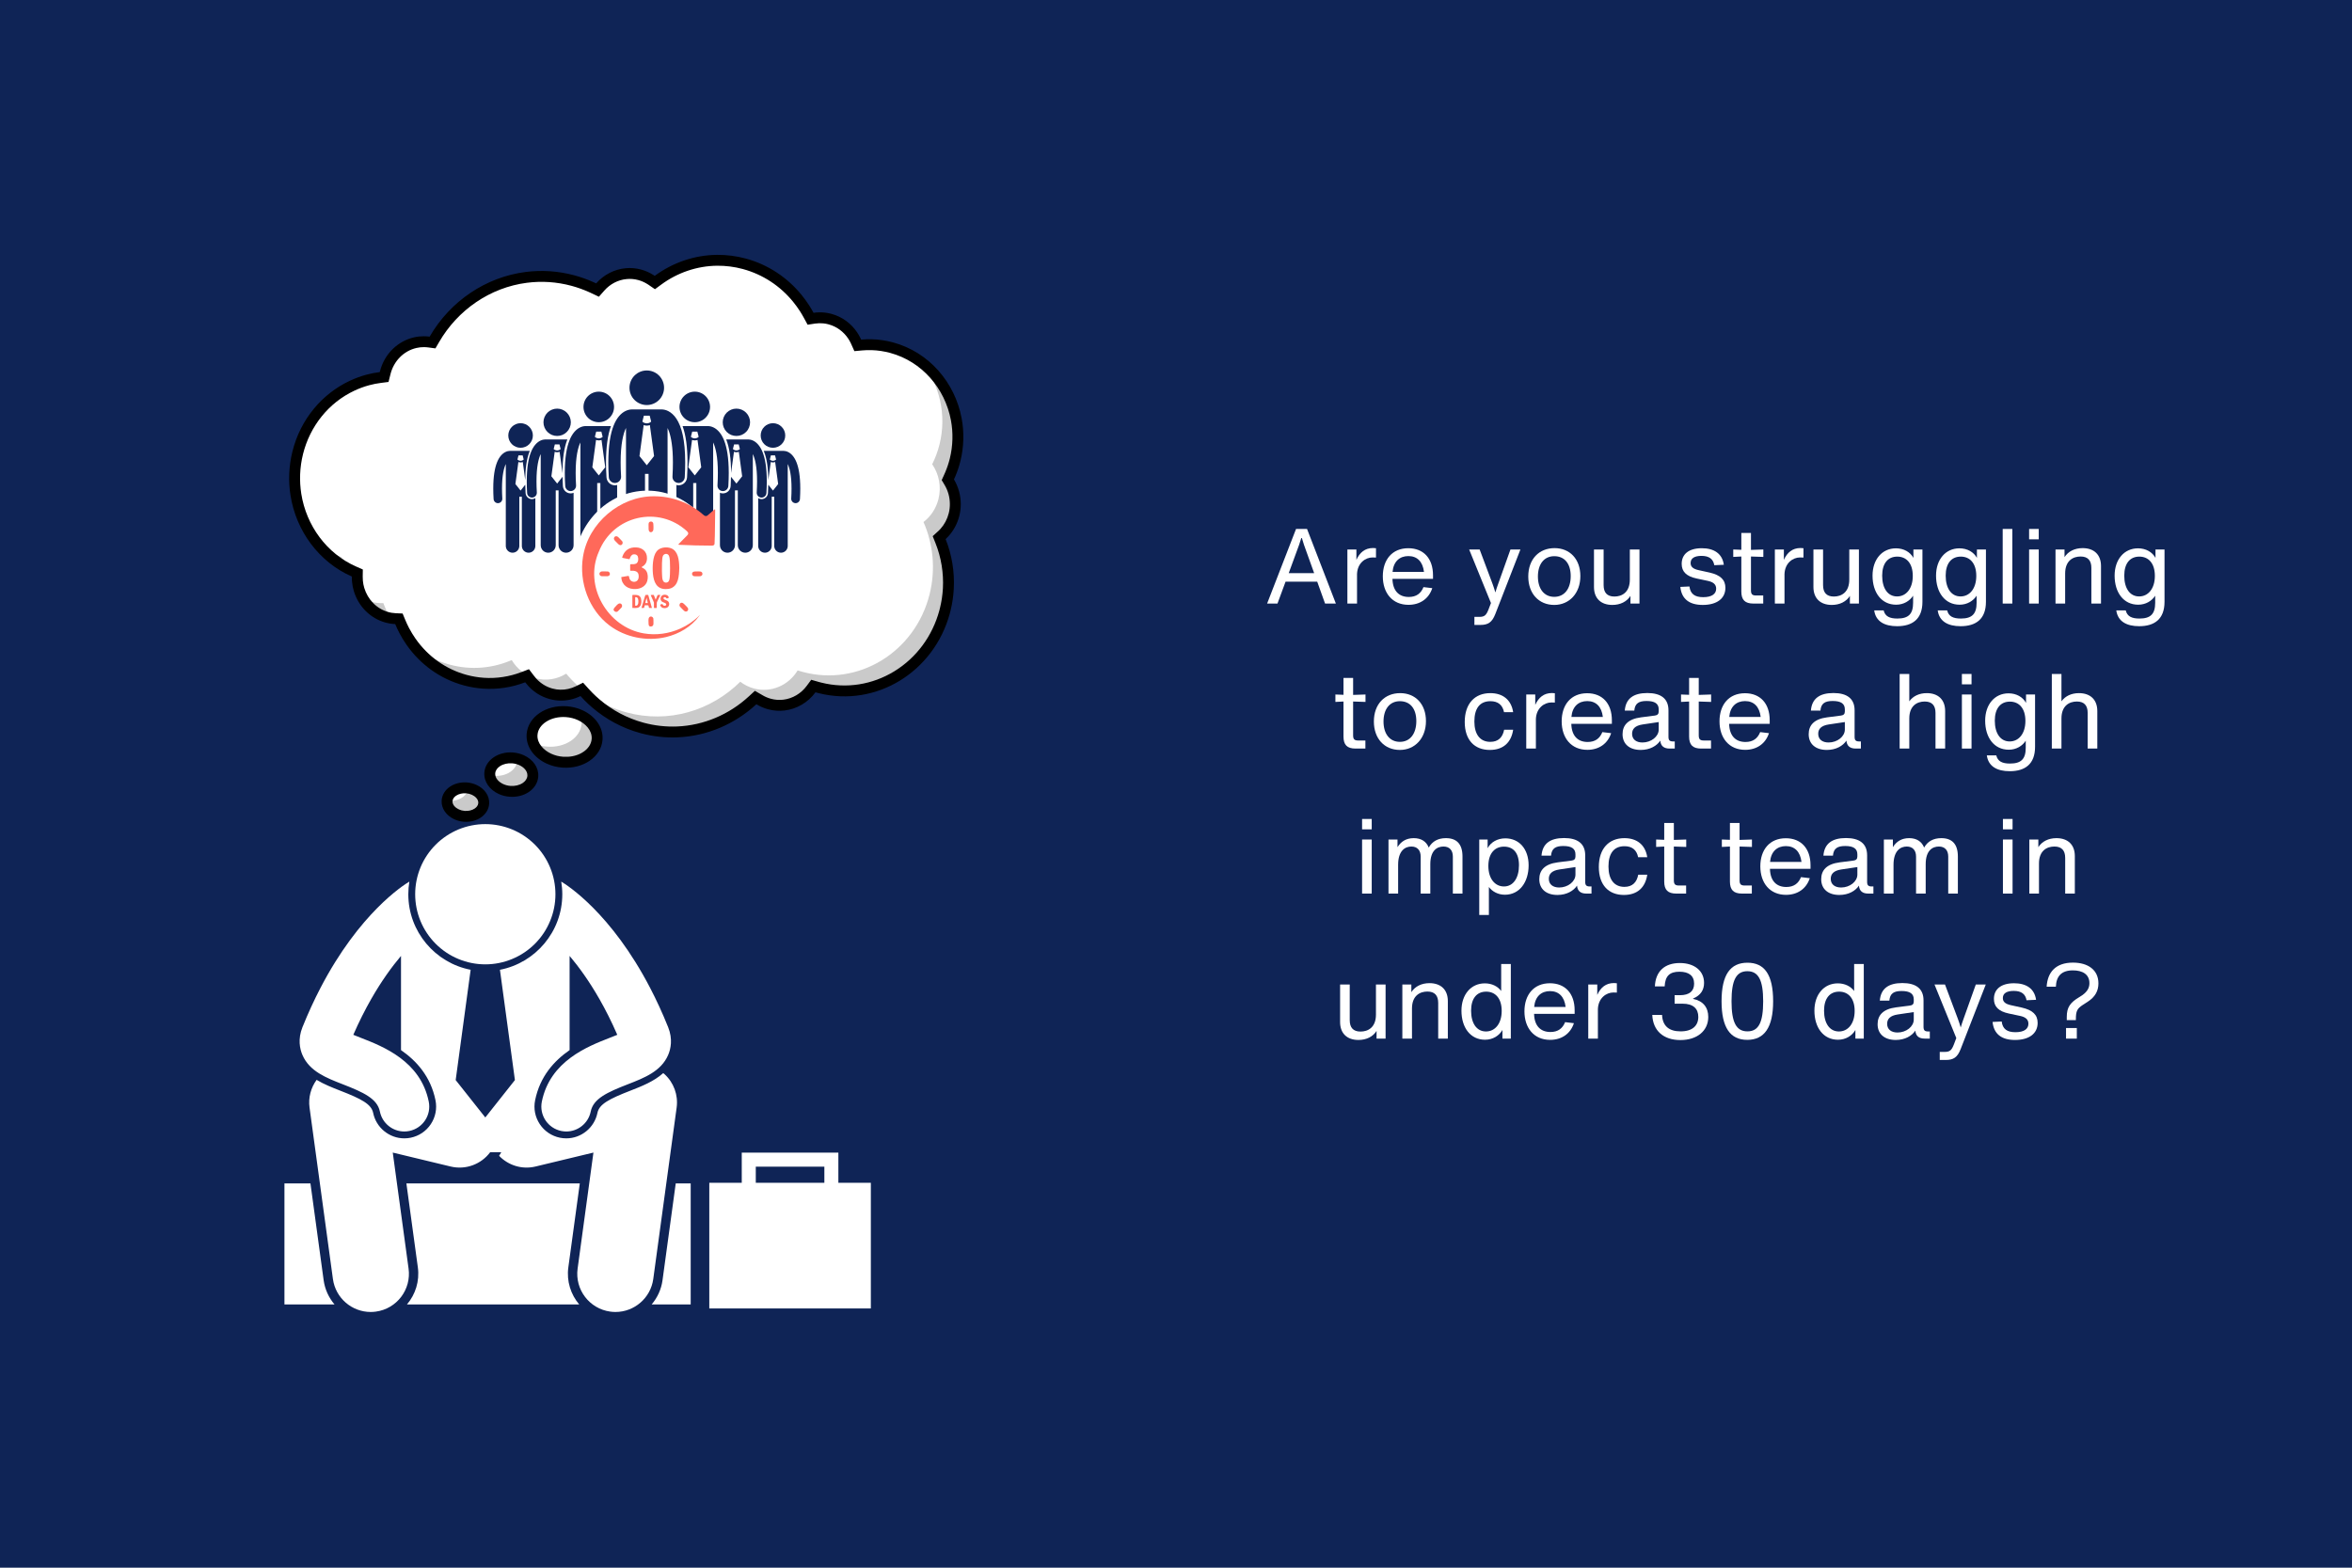 <svg xmlns="http://www.w3.org/2000/svg" xmlns:xlink="http://www.w3.org/1999/xlink" width="600" viewBox="0 0 450 300" height="400" preserveAspectRatio="xMidYMid meet"><defs><clipPath id="af021e4c36"><path d="M 52.855 103.09 L 107.305 103.09 L 107.305 157.539 L 52.855 157.539 Z M 52.855 103.09 "></path></clipPath><clipPath id="d2caff9789"><path d="M 80.082 103.09 C 65.047 103.09 52.855 115.277 52.855 130.312 C 52.855 145.348 65.047 157.539 80.082 157.539 C 95.117 157.539 107.305 145.348 107.305 130.312 C 107.305 115.277 95.117 103.09 80.082 103.09 Z M 80.082 103.09 "></path></clipPath><clipPath id="e06e120f5f"><path d="M 54.422 226 L 65 226 L 65 250 L 54.422 250 Z M 54.422 226 "></path></clipPath><clipPath id="34d89b6f28"><path d="M 135 220 L 166.652 220 L 166.652 251 L 135 251 Z M 135 220 "></path></clipPath><clipPath id="79fc21bd15"><path d="M 57 168 L 130 168 L 130 251.203 L 57 251.203 Z M 57 168 "></path></clipPath><clipPath id="aa9112b5cb"><path d="M 79 157.539 L 107 157.539 L 107 185 L 79 185 Z M 79 157.539 "></path></clipPath><clipPath id="288958a896"><path d="M 55 48.754 L 185 48.754 L 185 157.328 L 55 157.328 Z M 55 48.754 "></path></clipPath><clipPath id="3f66af9ca7"><path d="M 94.312 86 L 103 86 L 103 105.773 L 94.312 105.773 Z M 94.312 86 "></path></clipPath><clipPath id="b616861acd"><path d="M 100 84 L 110 84 L 110 105.773 L 100 105.773 Z M 100 84 "></path></clipPath><clipPath id="ca562fcac7"><path d="M 108 81 L 119 81 L 119 105.773 L 108 105.773 Z M 108 81 "></path></clipPath><clipPath id="ff495f2cf7"><path d="M 145 86 L 153.379 86 L 153.379 105.773 L 145 105.773 Z M 145 86 "></path></clipPath><clipPath id="35ef1f3cf5"><path d="M 137 84 L 147 84 L 147 105.773 L 137 105.773 Z M 137 84 "></path></clipPath><clipPath id="b1ccf9bdd6"><path d="M 129 81 L 140 81 L 140 105.773 L 129 105.773 Z M 129 81 "></path></clipPath><clipPath id="2650d4c2ad"><path d="M 116 78 L 132 78 L 132 105.773 L 116 105.773 Z M 116 78 "></path></clipPath><clipPath id="3abfbb3253"><path d="M 120 70.895 L 128 70.895 L 128 78 L 120 78 Z M 120 70.895 "></path></clipPath><clipPath id="7c7b72bcb3"><path d="M 109.766 93.891 L 137.953 93.891 L 137.953 124 L 109.766 124 Z M 109.766 93.891 "></path></clipPath><clipPath id="55fccfa743"><path d="M 123.859 93.891 C 116.074 93.891 109.766 100.621 109.766 108.926 C 109.766 117.23 116.074 123.961 123.859 123.961 C 131.645 123.961 137.953 117.23 137.953 108.926 C 137.953 100.621 131.645 93.891 123.859 93.891 Z M 123.859 93.891 "></path></clipPath><clipPath id="fe36b319d3"><path d="M 111 94.938 L 136.906 94.938 L 136.906 122.785 L 111 122.785 Z M 111 94.938 "></path></clipPath></defs><g id="3d96b1811b"><rect x="0" width="450" y="0" height="300" style="fill:#ffffff;fill-opacity:1;stroke:none;"></rect><rect x="0" width="450" y="0" height="300" style="fill:#0f2456;fill-opacity:1;stroke:none;"></rect><g style="fill:#ffffff;fill-opacity:1;"><g transform="translate(241.83, 115.5)"><path style="stroke:none" d="M 13.758 0 L 8.242 -14.277 L 6.137 -14.277 L 0.602 0 L 2.586 0 L 4.133 -4.191 L 10.188 -4.191 L 11.691 0 Z M 6.719 -11.23 L 7.199 -12.715 L 7.66 -11.23 L 9.605 -5.816 L 4.734 -5.816 Z M 6.719 -11.23 "></path></g></g><g style="fill:#ffffff;fill-opacity:1;"><g transform="translate(256.186, 115.5)"><path style="stroke:none" d="M 6.52 -10.629 C 4.953 -10.629 3.949 -9.746 3.328 -8.363 L 3.328 -10.348 L 1.605 -10.348 L 1.605 0 L 3.449 0 L 3.449 -5.656 C 3.531 -7.762 5.055 -8.824 6.418 -8.824 C 6.598 -8.824 6.797 -8.824 7.078 -8.805 L 7.078 -10.59 C 6.898 -10.609 6.719 -10.629 6.52 -10.629 Z M 6.52 -10.629 "></path></g></g><g style="fill:#ffffff;fill-opacity:1;"><g transform="translate(263.565, 115.5)"><path style="stroke:none" d="M 10.609 -5.414 C 10.609 -8.645 8.785 -10.59 5.875 -10.59 C 2.789 -10.59 1.004 -8.383 1.004 -5.215 C 1.004 -2.027 2.828 0.242 5.918 0.242 C 8.121 0.242 9.809 -0.922 10.469 -2.949 L 8.785 -3.148 C 8.305 -1.945 7.422 -1.262 5.977 -1.262 C 4.109 -1.262 2.906 -2.406 2.848 -4.734 L 10.609 -4.734 Z M 5.895 -9.086 C 7.582 -9.086 8.645 -8.023 8.883 -6.055 L 2.867 -6.055 C 3.047 -8.082 4.25 -9.086 5.895 -9.086 Z M 5.895 -9.086 "></path></g></g><g style="fill:#ffffff;fill-opacity:1;"><g transform="translate(275.174, 115.5)"><path style="stroke:none" d=""></path></g></g><g style="fill:#ffffff;fill-opacity:1;"><g transform="translate(280.588, 115.5)"><path style="stroke:none" d="M 6.078 -3.832 C 5.875 -3.289 5.676 -2.688 5.516 -2.125 C 5.355 -2.688 5.152 -3.289 4.953 -3.832 L 2.508 -10.348 L 0.5 -10.348 L 4.672 -0.102 L 4.191 1.164 C 3.77 2.246 3.41 2.547 2.465 2.547 L 1.504 2.547 L 1.504 4.09 L 2.648 4.09 C 4.109 4.09 4.875 3.609 5.496 2.027 L 10.309 -10.348 L 8.402 -10.348 Z M 6.078 -3.832 "></path></g></g><g style="fill:#ffffff;fill-opacity:1;"><g transform="translate(291.395, 115.5)"><path style="stroke:none" d="M 5.977 0.262 C 8.883 0.262 10.969 -2.004 10.969 -5.254 C 10.969 -8.543 8.926 -10.609 6.035 -10.609 C 3.07 -10.609 1.004 -8.504 1.004 -5.176 C 1.004 -1.926 3.008 0.262 5.977 0.262 Z M 5.977 -1.285 C 4.031 -1.285 2.848 -2.828 2.848 -5.176 C 2.848 -7.52 4.012 -9.066 5.977 -9.066 C 7.98 -9.066 9.125 -7.602 9.125 -5.254 C 9.125 -2.906 7.98 -1.285 5.977 -1.285 Z M 5.977 -1.285 "></path></g></g><g style="fill:#ffffff;fill-opacity:1;"><g transform="translate(303.366, 115.5)"><path style="stroke:none" d="M 8.465 -4.594 C 8.465 -2.125 6.938 -1.344 5.516 -1.344 C 4.109 -1.344 3.449 -2.105 3.449 -3.531 L 3.449 -10.348 L 1.605 -10.348 L 1.605 -3.168 C 1.605 -0.984 2.949 0.262 5.113 0.262 C 6.637 0.262 7.883 -0.359 8.582 -1.465 L 8.582 0 L 10.309 0 L 10.309 -10.348 L 8.465 -10.348 Z M 8.465 -4.594 "></path></g></g><g style="fill:#ffffff;fill-opacity:1;"><g transform="translate(315.276, 115.5)"><path style="stroke:none" d=""></path></g></g><g style="fill:#ffffff;fill-opacity:1;"><g transform="translate(320.689, 115.5)"><path style="stroke:none" d="M 5.094 0.262 C 7.82 0.262 9.426 -0.984 9.426 -3.008 C 9.426 -4.512 8.523 -5.453 6.379 -5.938 L 4.371 -6.379 C 3.148 -6.637 2.77 -7.098 2.77 -7.762 C 2.77 -8.684 3.551 -9.125 4.852 -9.125 C 6.316 -9.125 7.098 -8.523 7.301 -7.34 L 9.125 -7.422 C 8.824 -9.586 7.219 -10.59 4.914 -10.59 C 2.367 -10.59 1.062 -9.406 1.062 -7.602 C 1.062 -6.137 1.926 -5.215 3.93 -4.793 L 6.016 -4.352 C 7.098 -4.133 7.66 -3.672 7.66 -2.848 C 7.66 -1.863 6.859 -1.223 5.176 -1.223 C 3.59 -1.223 2.727 -1.824 2.547 -3.27 L 0.801 -3.188 C 1.043 -0.883 2.508 0.262 5.094 0.262 Z M 5.094 0.262 "></path></g></g><g style="fill:#ffffff;fill-opacity:1;"><g transform="translate(330.815, 115.5)"><path style="stroke:none" d="M 6.559 -8.926 L 6.559 -10.348 L 4.191 -10.27 L 4.191 -13.516 L 2.348 -13.516 L 2.348 -10.289 L 0.801 -10.348 L 0.801 -8.926 L 2.348 -9.004 L 2.348 -2.305 C 2.348 -0.703 3.047 0 4.652 0 L 6.539 0 L 6.539 -1.543 L 5.195 -1.543 C 4.434 -1.543 4.191 -1.785 4.191 -2.547 L 4.191 -9.004 Z M 6.559 -8.926 "></path></g></g><g style="fill:#ffffff;fill-opacity:1;"><g transform="translate(337.973, 115.5)"><path style="stroke:none" d="M 6.52 -10.629 C 4.953 -10.629 3.949 -9.746 3.328 -8.363 L 3.328 -10.348 L 1.605 -10.348 L 1.605 0 L 3.449 0 L 3.449 -5.656 C 3.531 -7.762 5.055 -8.824 6.418 -8.824 C 6.598 -8.824 6.797 -8.824 7.078 -8.805 L 7.078 -10.59 C 6.898 -10.609 6.719 -10.629 6.52 -10.629 Z M 6.52 -10.629 "></path></g></g><g style="fill:#ffffff;fill-opacity:1;"><g transform="translate(345.352, 115.5)"><path style="stroke:none" d="M 8.465 -4.594 C 8.465 -2.125 6.938 -1.344 5.516 -1.344 C 4.109 -1.344 3.449 -2.105 3.449 -3.531 L 3.449 -10.348 L 1.605 -10.348 L 1.605 -3.168 C 1.605 -0.984 2.949 0.262 5.113 0.262 C 6.637 0.262 7.883 -0.359 8.582 -1.465 L 8.582 0 L 10.309 0 L 10.309 -10.348 L 8.465 -10.348 Z M 8.465 -4.594 "></path></g></g><g style="fill:#ffffff;fill-opacity:1;"><g transform="translate(357.262, 115.5)"><path style="stroke:none" d="M 8.824 -8.742 C 8.203 -9.867 6.98 -10.57 5.477 -10.57 C 2.848 -10.57 1.004 -8.465 1.004 -5.336 C 1.004 -2.125 2.707 0.219 5.516 0.219 C 6.961 0.219 8.121 -0.5 8.766 -1.504 L 8.766 -0.16 C 8.766 2.004 7.883 2.867 5.754 2.867 C 4.293 2.867 3.41 2.465 3.129 1.305 L 1.324 1.305 C 1.605 3.41 3.289 4.332 5.695 4.332 C 8.625 4.332 10.551 2.988 10.551 -0.34 L 10.551 -10.348 L 8.824 -10.348 Z M 5.695 -1.363 C 3.91 -1.363 2.848 -2.93 2.848 -5.336 C 2.848 -7.699 3.949 -8.984 5.734 -8.984 C 7.461 -8.984 8.703 -7.742 8.703 -5.293 C 8.703 -2.848 7.422 -1.363 5.695 -1.363 Z M 5.695 -1.363 "></path></g></g><g style="fill:#ffffff;fill-opacity:1;"><g transform="translate(369.413, 115.5)"><path style="stroke:none" d="M 8.824 -8.742 C 8.203 -9.867 6.98 -10.57 5.477 -10.57 C 2.848 -10.57 1.004 -8.465 1.004 -5.336 C 1.004 -2.125 2.707 0.219 5.516 0.219 C 6.961 0.219 8.121 -0.5 8.766 -1.504 L 8.766 -0.16 C 8.766 2.004 7.883 2.867 5.754 2.867 C 4.293 2.867 3.41 2.465 3.129 1.305 L 1.324 1.305 C 1.605 3.41 3.289 4.332 5.695 4.332 C 8.625 4.332 10.551 2.988 10.551 -0.34 L 10.551 -10.348 L 8.824 -10.348 Z M 5.695 -1.363 C 3.91 -1.363 2.848 -2.93 2.848 -5.336 C 2.848 -7.699 3.949 -8.984 5.734 -8.984 C 7.461 -8.984 8.703 -7.742 8.703 -5.293 C 8.703 -2.848 7.422 -1.363 5.695 -1.363 Z M 5.695 -1.363 "></path></g></g><g style="fill:#ffffff;fill-opacity:1;"><g transform="translate(381.564, 115.5)"><path style="stroke:none" d="M 3.449 0 L 3.449 -14.277 L 1.605 -14.277 L 1.605 0 Z M 3.449 0 "></path></g></g><g style="fill:#ffffff;fill-opacity:1;"><g transform="translate(386.616, 115.5)"><path style="stroke:none" d="M 3.449 -12.293 L 3.449 -14.277 L 1.605 -14.277 L 1.605 -12.293 Z M 3.449 0 L 3.449 -10.348 L 1.605 -10.348 L 1.605 0 Z M 3.449 0 "></path></g></g><g style="fill:#ffffff;fill-opacity:1;"><g transform="translate(391.669, 115.5)"><path style="stroke:none" d="M 6.797 -10.609 C 5.273 -10.609 4.031 -9.988 3.328 -8.883 L 3.328 -10.348 L 1.605 -10.348 L 1.605 0 L 3.449 0 L 3.449 -5.754 C 3.449 -8.223 4.973 -9.004 6.398 -9.004 C 7.801 -9.004 8.465 -8.242 8.465 -6.82 L 8.465 0 L 10.309 0 L 10.309 -7.18 C 10.309 -9.367 8.965 -10.609 6.797 -10.609 Z M 6.797 -10.609 "></path></g></g><g style="fill:#ffffff;fill-opacity:1;"><g transform="translate(403.579, 115.5)"><path style="stroke:none" d="M 8.824 -8.742 C 8.203 -9.867 6.98 -10.57 5.477 -10.57 C 2.848 -10.57 1.004 -8.465 1.004 -5.336 C 1.004 -2.125 2.707 0.219 5.516 0.219 C 6.961 0.219 8.121 -0.5 8.766 -1.504 L 8.766 -0.16 C 8.766 2.004 7.883 2.867 5.754 2.867 C 4.293 2.867 3.41 2.465 3.129 1.305 L 1.324 1.305 C 1.605 3.41 3.289 4.332 5.695 4.332 C 8.625 4.332 10.551 2.988 10.551 -0.34 L 10.551 -10.348 L 8.824 -10.348 Z M 5.695 -1.363 C 3.91 -1.363 2.848 -2.93 2.848 -5.336 C 2.848 -7.699 3.949 -8.984 5.734 -8.984 C 7.461 -8.984 8.703 -7.742 8.703 -5.293 C 8.703 -2.848 7.422 -1.363 5.695 -1.363 Z M 5.695 -1.363 "></path></g></g><g style="fill:#ffffff;fill-opacity:1;"><g transform="translate(254.697, 143.25)"><path style="stroke:none" d="M 6.559 -8.926 L 6.559 -10.348 L 4.191 -10.27 L 4.191 -13.516 L 2.348 -13.516 L 2.348 -10.289 L 0.801 -10.348 L 0.801 -8.926 L 2.348 -9.004 L 2.348 -2.305 C 2.348 -0.703 3.047 0 4.652 0 L 6.539 0 L 6.539 -1.543 L 5.195 -1.543 C 4.434 -1.543 4.191 -1.785 4.191 -2.547 L 4.191 -9.004 Z M 6.559 -8.926 "></path></g></g><g style="fill:#ffffff;fill-opacity:1;"><g transform="translate(261.855, 143.25)"><path style="stroke:none" d="M 5.977 0.262 C 8.883 0.262 10.969 -2.004 10.969 -5.254 C 10.969 -8.543 8.926 -10.609 6.035 -10.609 C 3.07 -10.609 1.004 -8.504 1.004 -5.176 C 1.004 -1.926 3.008 0.262 5.977 0.262 Z M 5.977 -1.285 C 4.031 -1.285 2.848 -2.828 2.848 -5.176 C 2.848 -7.52 4.012 -9.066 5.977 -9.066 C 7.98 -9.066 9.125 -7.602 9.125 -5.254 C 9.125 -2.906 7.98 -1.285 5.977 -1.285 Z M 5.977 -1.285 "></path></g></g><g style="fill:#ffffff;fill-opacity:1;"><g transform="translate(273.825, 143.25)"><path style="stroke:none" d=""></path></g></g><g style="fill:#ffffff;fill-opacity:1;"><g transform="translate(279.239, 143.25)"><path style="stroke:none" d="M 5.797 0.262 C 8.402 0.262 9.906 -1.184 10.27 -3.609 L 8.543 -3.609 C 8.262 -2.145 7.422 -1.285 5.895 -1.285 C 3.93 -1.285 2.848 -2.727 2.848 -5.176 C 2.848 -7.621 3.832 -9.066 5.918 -9.066 C 7.359 -9.066 8.242 -8.363 8.523 -6.961 L 10.27 -6.961 C 9.906 -9.344 8.281 -10.609 5.895 -10.609 C 2.906 -10.609 1.004 -8.582 1.004 -5.094 C 1.004 -1.605 2.906 0.262 5.797 0.262 Z M 5.797 0.262 "></path></g></g><g style="fill:#ffffff;fill-opacity:1;"><g transform="translate(290.407, 143.25)"><path style="stroke:none" d="M 6.52 -10.629 C 4.953 -10.629 3.949 -9.746 3.328 -8.363 L 3.328 -10.348 L 1.605 -10.348 L 1.605 0 L 3.449 0 L 3.449 -5.656 C 3.531 -7.762 5.055 -8.824 6.418 -8.824 C 6.598 -8.824 6.797 -8.824 7.078 -8.805 L 7.078 -10.59 C 6.898 -10.609 6.719 -10.629 6.52 -10.629 Z M 6.52 -10.629 "></path></g></g><g style="fill:#ffffff;fill-opacity:1;"><g transform="translate(297.786, 143.25)"><path style="stroke:none" d="M 10.609 -5.414 C 10.609 -8.645 8.785 -10.59 5.875 -10.59 C 2.789 -10.59 1.004 -8.383 1.004 -5.215 C 1.004 -2.027 2.828 0.242 5.918 0.242 C 8.121 0.242 9.809 -0.922 10.469 -2.949 L 8.785 -3.148 C 8.305 -1.945 7.422 -1.262 5.977 -1.262 C 4.109 -1.262 2.906 -2.406 2.848 -4.734 L 10.609 -4.734 Z M 5.895 -9.086 C 7.582 -9.086 8.645 -8.023 8.883 -6.055 L 2.867 -6.055 C 3.047 -8.082 4.25 -9.086 5.895 -9.086 Z M 5.895 -9.086 "></path></g></g><g style="fill:#ffffff;fill-opacity:1;"><g transform="translate(309.395, 143.25)"><path style="stroke:none" d="M 10.73 -1.363 C 10.047 -1.363 9.828 -1.586 9.828 -2.266 L 9.828 -7.32 C 9.828 -9.586 8.344 -10.629 5.777 -10.629 C 3.109 -10.629 1.645 -9.547 1.465 -7.262 L 3.289 -7.262 C 3.41 -8.645 4.152 -9.105 5.637 -9.105 C 7.238 -9.105 7.961 -8.582 7.961 -7.5 L 7.961 -7.098 C 7.961 -6.617 7.723 -6.379 7.219 -6.316 L 4.574 -5.977 C 2.066 -5.656 1.043 -4.453 1.043 -2.746 C 1.043 -0.844 2.406 0.262 4.512 0.262 C 6.277 0.262 7.602 -0.52 8.262 -1.523 C 8.344 -0.5 8.945 0 10.047 0 L 11.031 0 L 11.031 -1.363 Z M 4.852 -1.164 C 3.648 -1.164 2.867 -1.766 2.867 -2.828 C 2.867 -3.75 3.43 -4.391 4.875 -4.613 L 7.961 -5.074 L 7.961 -3.629 C 7.961 -2.305 6.52 -1.164 4.852 -1.164 Z M 4.852 -1.164 "></path></g></g><g style="fill:#ffffff;fill-opacity:1;"><g transform="translate(320.824, 143.25)"><path style="stroke:none" d="M 6.559 -8.926 L 6.559 -10.348 L 4.191 -10.27 L 4.191 -13.516 L 2.348 -13.516 L 2.348 -10.289 L 0.801 -10.348 L 0.801 -8.926 L 2.348 -9.004 L 2.348 -2.305 C 2.348 -0.703 3.047 0 4.652 0 L 6.539 0 L 6.539 -1.543 L 5.195 -1.543 C 4.434 -1.543 4.191 -1.785 4.191 -2.547 L 4.191 -9.004 Z M 6.559 -8.926 "></path></g></g><g style="fill:#ffffff;fill-opacity:1;"><g transform="translate(327.983, 143.25)"><path style="stroke:none" d="M 10.609 -5.414 C 10.609 -8.645 8.785 -10.59 5.875 -10.59 C 2.789 -10.59 1.004 -8.383 1.004 -5.215 C 1.004 -2.027 2.828 0.242 5.918 0.242 C 8.121 0.242 9.809 -0.922 10.469 -2.949 L 8.785 -3.148 C 8.305 -1.945 7.422 -1.262 5.977 -1.262 C 4.109 -1.262 2.906 -2.406 2.848 -4.734 L 10.609 -4.734 Z M 5.895 -9.086 C 7.582 -9.086 8.645 -8.023 8.883 -6.055 L 2.867 -6.055 C 3.047 -8.082 4.25 -9.086 5.895 -9.086 Z M 5.895 -9.086 "></path></g></g><g style="fill:#ffffff;fill-opacity:1;"><g transform="translate(339.592, 143.25)"><path style="stroke:none" d=""></path></g></g><g style="fill:#ffffff;fill-opacity:1;"><g transform="translate(345.006, 143.25)"><path style="stroke:none" d="M 10.73 -1.363 C 10.047 -1.363 9.828 -1.586 9.828 -2.266 L 9.828 -7.32 C 9.828 -9.586 8.344 -10.629 5.777 -10.629 C 3.109 -10.629 1.645 -9.547 1.465 -7.262 L 3.289 -7.262 C 3.41 -8.645 4.152 -9.105 5.637 -9.105 C 7.238 -9.105 7.961 -8.582 7.961 -7.5 L 7.961 -7.098 C 7.961 -6.617 7.723 -6.379 7.219 -6.316 L 4.574 -5.977 C 2.066 -5.656 1.043 -4.453 1.043 -2.746 C 1.043 -0.844 2.406 0.262 4.512 0.262 C 6.277 0.262 7.602 -0.52 8.262 -1.523 C 8.344 -0.5 8.945 0 10.047 0 L 11.031 0 L 11.031 -1.363 Z M 4.852 -1.164 C 3.648 -1.164 2.867 -1.766 2.867 -2.828 C 2.867 -3.75 3.43 -4.391 4.875 -4.613 L 7.961 -5.074 L 7.961 -3.629 C 7.961 -2.305 6.52 -1.164 4.852 -1.164 Z M 4.852 -1.164 "></path></g></g><g style="fill:#ffffff;fill-opacity:1;"><g transform="translate(356.435, 143.25)"><path style="stroke:none" d=""></path></g></g><g style="fill:#ffffff;fill-opacity:1;"><g transform="translate(361.848, 143.25)"><path style="stroke:none" d="M 6.797 -10.609 C 5.355 -10.609 4.172 -10.047 3.449 -9.043 L 3.449 -14.277 L 1.605 -14.277 L 1.605 0 L 3.449 0 L 3.449 -5.754 C 3.449 -8.223 4.973 -9.004 6.398 -9.004 C 7.801 -9.004 8.465 -8.242 8.465 -6.82 L 8.465 0 L 10.309 0 L 10.309 -7.18 C 10.309 -9.367 8.965 -10.609 6.797 -10.609 Z M 6.797 -10.609 "></path></g></g><g style="fill:#ffffff;fill-opacity:1;"><g transform="translate(373.758, 143.25)"><path style="stroke:none" d="M 3.449 -12.293 L 3.449 -14.277 L 1.605 -14.277 L 1.605 -12.293 Z M 3.449 0 L 3.449 -10.348 L 1.605 -10.348 L 1.605 0 Z M 3.449 0 "></path></g></g><g style="fill:#ffffff;fill-opacity:1;"><g transform="translate(378.811, 143.25)"><path style="stroke:none" d="M 8.824 -8.742 C 8.203 -9.867 6.98 -10.57 5.477 -10.57 C 2.848 -10.57 1.004 -8.465 1.004 -5.336 C 1.004 -2.125 2.707 0.219 5.516 0.219 C 6.961 0.219 8.121 -0.5 8.766 -1.504 L 8.766 -0.16 C 8.766 2.004 7.883 2.867 5.754 2.867 C 4.293 2.867 3.41 2.465 3.129 1.305 L 1.324 1.305 C 1.605 3.41 3.289 4.332 5.695 4.332 C 8.625 4.332 10.551 2.988 10.551 -0.34 L 10.551 -10.348 L 8.824 -10.348 Z M 5.695 -1.363 C 3.91 -1.363 2.848 -2.93 2.848 -5.336 C 2.848 -7.699 3.949 -8.984 5.734 -8.984 C 7.461 -8.984 8.703 -7.742 8.703 -5.293 C 8.703 -2.848 7.422 -1.363 5.695 -1.363 Z M 5.695 -1.363 "></path></g></g><g style="fill:#ffffff;fill-opacity:1;"><g transform="translate(390.962, 143.25)"><path style="stroke:none" d="M 6.797 -10.609 C 5.355 -10.609 4.172 -10.047 3.449 -9.043 L 3.449 -14.277 L 1.605 -14.277 L 1.605 0 L 3.449 0 L 3.449 -5.754 C 3.449 -8.223 4.973 -9.004 6.398 -9.004 C 7.801 -9.004 8.465 -8.242 8.465 -6.82 L 8.465 0 L 10.309 0 L 10.309 -7.18 C 10.309 -9.367 8.965 -10.609 6.797 -10.609 Z M 6.797 -10.609 "></path></g></g><g style="fill:#ffffff;fill-opacity:1;"><g transform="translate(258.998, 171)"><path style="stroke:none" d="M 3.449 -12.293 L 3.449 -14.277 L 1.605 -14.277 L 1.605 -12.293 Z M 3.449 0 L 3.449 -10.348 L 1.605 -10.348 L 1.605 0 Z M 3.449 0 "></path></g></g><g style="fill:#ffffff;fill-opacity:1;"><g transform="translate(264.051, 171)"><path style="stroke:none" d="M 12.594 -10.609 C 11.09 -10.609 9.988 -10.008 9.305 -8.805 C 8.844 -9.988 7.84 -10.609 6.438 -10.609 C 5.016 -10.609 4.012 -9.988 3.328 -8.883 L 3.328 -10.348 L 1.605 -10.348 L 1.605 0 L 3.449 0 L 3.449 -5.516 C 3.449 -8.184 4.773 -9.004 5.977 -9.004 C 7.121 -9.004 7.762 -8.281 7.762 -7.078 L 7.762 0 L 9.605 0 L 9.605 -5.617 C 9.605 -8.281 10.93 -9.004 12.133 -9.004 C 13.277 -9.004 13.918 -8.281 13.918 -7.078 L 13.918 0 L 15.762 0 L 15.762 -7.098 C 15.762 -9.508 14.621 -10.609 12.594 -10.609 Z M 12.594 -10.609 "></path></g></g><g style="fill:#ffffff;fill-opacity:1;"><g transform="translate(281.415, 171)"><path style="stroke:none" d="M 6.598 -10.57 C 5.074 -10.57 3.809 -9.828 3.207 -8.684 L 3.207 -10.348 L 1.605 -10.348 L 1.605 4.09 L 3.449 4.09 L 3.449 -1.262 C 4.109 -0.383 5.195 0.219 6.52 0.219 C 9.324 0.219 11.051 -2.207 11.051 -5.414 C 11.051 -8.543 9.227 -10.57 6.598 -10.57 Z M 6.336 -1.363 C 4.613 -1.363 3.348 -2.848 3.348 -5.293 C 3.348 -7.742 4.613 -8.984 6.336 -8.984 C 8.121 -8.984 9.207 -7.781 9.207 -5.414 C 9.207 -3.008 8.121 -1.363 6.336 -1.363 Z M 6.336 -1.363 "></path></g></g><g style="fill:#ffffff;fill-opacity:1;"><g transform="translate(293.465, 171)"><path style="stroke:none" d="M 10.73 -1.363 C 10.047 -1.363 9.828 -1.586 9.828 -2.266 L 9.828 -7.32 C 9.828 -9.586 8.344 -10.629 5.777 -10.629 C 3.109 -10.629 1.645 -9.547 1.465 -7.262 L 3.289 -7.262 C 3.41 -8.645 4.152 -9.105 5.637 -9.105 C 7.238 -9.105 7.961 -8.582 7.961 -7.5 L 7.961 -7.098 C 7.961 -6.617 7.723 -6.379 7.219 -6.316 L 4.574 -5.977 C 2.066 -5.656 1.043 -4.453 1.043 -2.746 C 1.043 -0.844 2.406 0.262 4.512 0.262 C 6.277 0.262 7.602 -0.52 8.262 -1.523 C 8.344 -0.5 8.945 0 10.047 0 L 11.031 0 L 11.031 -1.363 Z M 4.852 -1.164 C 3.648 -1.164 2.867 -1.766 2.867 -2.828 C 2.867 -3.75 3.43 -4.391 4.875 -4.613 L 7.961 -5.074 L 7.961 -3.629 C 7.961 -2.305 6.52 -1.164 4.852 -1.164 Z M 4.852 -1.164 "></path></g></g><g style="fill:#ffffff;fill-opacity:1;"><g transform="translate(304.894, 171)"><path style="stroke:none" d="M 5.797 0.262 C 8.402 0.262 9.906 -1.184 10.27 -3.609 L 8.543 -3.609 C 8.262 -2.145 7.422 -1.285 5.895 -1.285 C 3.93 -1.285 2.848 -2.727 2.848 -5.176 C 2.848 -7.621 3.832 -9.066 5.918 -9.066 C 7.359 -9.066 8.242 -8.363 8.523 -6.961 L 10.27 -6.961 C 9.906 -9.344 8.281 -10.609 5.895 -10.609 C 2.906 -10.609 1.004 -8.582 1.004 -5.094 C 1.004 -1.605 2.906 0.262 5.797 0.262 Z M 5.797 0.262 "></path></g></g><g style="fill:#ffffff;fill-opacity:1;"><g transform="translate(316.062, 171)"><path style="stroke:none" d="M 6.559 -8.926 L 6.559 -10.348 L 4.191 -10.27 L 4.191 -13.516 L 2.348 -13.516 L 2.348 -10.289 L 0.801 -10.348 L 0.801 -8.926 L 2.348 -9.004 L 2.348 -2.305 C 2.348 -0.703 3.047 0 4.652 0 L 6.539 0 L 6.539 -1.543 L 5.195 -1.543 C 4.434 -1.543 4.191 -1.785 4.191 -2.547 L 4.191 -9.004 Z M 6.559 -8.926 "></path></g></g><g style="fill:#ffffff;fill-opacity:1;"><g transform="translate(328.634, 171)"><path style="stroke:none" d="M 6.559 -8.926 L 6.559 -10.348 L 4.191 -10.27 L 4.191 -13.516 L 2.348 -13.516 L 2.348 -10.289 L 0.801 -10.348 L 0.801 -8.926 L 2.348 -9.004 L 2.348 -2.305 C 2.348 -0.703 3.047 0 4.652 0 L 6.539 0 L 6.539 -1.543 L 5.195 -1.543 C 4.434 -1.543 4.191 -1.785 4.191 -2.547 L 4.191 -9.004 Z M 6.559 -8.926 "></path></g></g><g style="fill:#ffffff;fill-opacity:1;"><g transform="translate(335.792, 171)"><path style="stroke:none" d="M 10.609 -5.414 C 10.609 -8.645 8.785 -10.59 5.875 -10.59 C 2.789 -10.59 1.004 -8.383 1.004 -5.215 C 1.004 -2.027 2.828 0.242 5.918 0.242 C 8.121 0.242 9.809 -0.922 10.469 -2.949 L 8.785 -3.148 C 8.305 -1.945 7.422 -1.262 5.977 -1.262 C 4.109 -1.262 2.906 -2.406 2.848 -4.734 L 10.609 -4.734 Z M 5.895 -9.086 C 7.582 -9.086 8.645 -8.023 8.883 -6.055 L 2.867 -6.055 C 3.047 -8.082 4.25 -9.086 5.895 -9.086 Z M 5.895 -9.086 "></path></g></g><g style="fill:#ffffff;fill-opacity:1;"><g transform="translate(347.402, 171)"><path style="stroke:none" d="M 10.73 -1.363 C 10.047 -1.363 9.828 -1.586 9.828 -2.266 L 9.828 -7.32 C 9.828 -9.586 8.344 -10.629 5.777 -10.629 C 3.109 -10.629 1.645 -9.547 1.465 -7.262 L 3.289 -7.262 C 3.41 -8.645 4.152 -9.105 5.637 -9.105 C 7.238 -9.105 7.961 -8.582 7.961 -7.5 L 7.961 -7.098 C 7.961 -6.617 7.723 -6.379 7.219 -6.316 L 4.574 -5.977 C 2.066 -5.656 1.043 -4.453 1.043 -2.746 C 1.043 -0.844 2.406 0.262 4.512 0.262 C 6.277 0.262 7.602 -0.52 8.262 -1.523 C 8.344 -0.5 8.945 0 10.047 0 L 11.031 0 L 11.031 -1.363 Z M 4.852 -1.164 C 3.648 -1.164 2.867 -1.766 2.867 -2.828 C 2.867 -3.75 3.43 -4.391 4.875 -4.613 L 7.961 -5.074 L 7.961 -3.629 C 7.961 -2.305 6.52 -1.164 4.852 -1.164 Z M 4.852 -1.164 "></path></g></g><g style="fill:#ffffff;fill-opacity:1;"><g transform="translate(358.831, 171)"><path style="stroke:none" d="M 12.594 -10.609 C 11.09 -10.609 9.988 -10.008 9.305 -8.805 C 8.844 -9.988 7.84 -10.609 6.438 -10.609 C 5.016 -10.609 4.012 -9.988 3.328 -8.883 L 3.328 -10.348 L 1.605 -10.348 L 1.605 0 L 3.449 0 L 3.449 -5.516 C 3.449 -8.184 4.773 -9.004 5.977 -9.004 C 7.121 -9.004 7.762 -8.281 7.762 -7.078 L 7.762 0 L 9.605 0 L 9.605 -5.617 C 9.605 -8.281 10.93 -9.004 12.133 -9.004 C 13.277 -9.004 13.918 -8.281 13.918 -7.078 L 13.918 0 L 15.762 0 L 15.762 -7.098 C 15.762 -9.508 14.621 -10.609 12.594 -10.609 Z M 12.594 -10.609 "></path></g></g><g style="fill:#ffffff;fill-opacity:1;"><g transform="translate(381.608, 171)"><path style="stroke:none" d="M 3.449 -12.293 L 3.449 -14.277 L 1.605 -14.277 L 1.605 -12.293 Z M 3.449 0 L 3.449 -10.348 L 1.605 -10.348 L 1.605 0 Z M 3.449 0 "></path></g></g><g style="fill:#ffffff;fill-opacity:1;"><g transform="translate(386.661, 171)"><path style="stroke:none" d="M 6.797 -10.609 C 5.273 -10.609 4.031 -9.988 3.328 -8.883 L 3.328 -10.348 L 1.605 -10.348 L 1.605 0 L 3.449 0 L 3.449 -5.754 C 3.449 -8.223 4.973 -9.004 6.398 -9.004 C 7.801 -9.004 8.465 -8.242 8.465 -6.82 L 8.465 0 L 10.309 0 L 10.309 -7.18 C 10.309 -9.367 8.965 -10.609 6.797 -10.609 Z M 6.797 -10.609 "></path></g></g><g style="fill:#ffffff;fill-opacity:1;"><g transform="translate(254.791, 198.75)"><path style="stroke:none" d="M 8.465 -4.594 C 8.465 -2.125 6.938 -1.344 5.516 -1.344 C 4.109 -1.344 3.449 -2.105 3.449 -3.531 L 3.449 -10.348 L 1.605 -10.348 L 1.605 -3.168 C 1.605 -0.984 2.949 0.262 5.113 0.262 C 6.637 0.262 7.883 -0.359 8.582 -1.465 L 8.582 0 L 10.309 0 L 10.309 -10.348 L 8.465 -10.348 Z M 8.465 -4.594 "></path></g></g><g style="fill:#ffffff;fill-opacity:1;"><g transform="translate(266.701, 198.75)"><path style="stroke:none" d="M 6.797 -10.609 C 5.273 -10.609 4.031 -9.988 3.328 -8.883 L 3.328 -10.348 L 1.605 -10.348 L 1.605 0 L 3.449 0 L 3.449 -5.754 C 3.449 -8.223 4.973 -9.004 6.398 -9.004 C 7.801 -9.004 8.465 -8.242 8.465 -6.82 L 8.465 0 L 10.309 0 L 10.309 -7.18 C 10.309 -9.367 8.965 -10.609 6.797 -10.609 Z M 6.797 -10.609 "></path></g></g><g style="fill:#ffffff;fill-opacity:1;"><g transform="translate(278.611, 198.75)"><path style="stroke:none" d="M 8.605 -9.105 C 7.941 -10.008 6.82 -10.57 5.477 -10.57 C 2.848 -10.57 1.004 -8.465 1.004 -5.336 C 1.004 -2.125 2.707 0.219 5.516 0.219 C 7.02 0.219 8.223 -0.562 8.844 -1.645 L 8.844 0 L 10.449 0 L 10.449 -14.277 L 8.605 -14.277 Z M 5.695 -1.363 C 3.91 -1.363 2.848 -2.93 2.848 -5.336 C 2.848 -7.699 3.949 -8.984 5.734 -8.984 C 7.461 -8.984 8.703 -7.742 8.703 -5.293 C 8.703 -2.848 7.422 -1.363 5.695 -1.363 Z M 5.695 -1.363 "></path></g></g><g style="fill:#ffffff;fill-opacity:1;"><g transform="translate(290.662, 198.75)"><path style="stroke:none" d="M 10.609 -5.414 C 10.609 -8.645 8.785 -10.59 5.875 -10.59 C 2.789 -10.59 1.004 -8.383 1.004 -5.215 C 1.004 -2.027 2.828 0.242 5.918 0.242 C 8.121 0.242 9.809 -0.922 10.469 -2.949 L 8.785 -3.148 C 8.305 -1.945 7.422 -1.262 5.977 -1.262 C 4.109 -1.262 2.906 -2.406 2.848 -4.734 L 10.609 -4.734 Z M 5.895 -9.086 C 7.582 -9.086 8.645 -8.023 8.883 -6.055 L 2.867 -6.055 C 3.047 -8.082 4.25 -9.086 5.895 -9.086 Z M 5.895 -9.086 "></path></g></g><g style="fill:#ffffff;fill-opacity:1;"><g transform="translate(302.271, 198.75)"><path style="stroke:none" d="M 6.52 -10.629 C 4.953 -10.629 3.949 -9.746 3.328 -8.363 L 3.328 -10.348 L 1.605 -10.348 L 1.605 0 L 3.449 0 L 3.449 -5.656 C 3.531 -7.762 5.055 -8.824 6.418 -8.824 C 6.598 -8.824 6.797 -8.824 7.078 -8.805 L 7.078 -10.59 C 6.898 -10.609 6.719 -10.629 6.52 -10.629 Z M 6.52 -10.629 "></path></g></g><g style="fill:#ffffff;fill-opacity:1;"><g transform="translate(309.65, 198.75)"><path style="stroke:none" d=""></path></g></g><g style="fill:#ffffff;fill-opacity:1;"><g transform="translate(315.063, 198.75)"><path style="stroke:none" d="M 6.438 0.281 C 9.625 0.281 11.773 -1.465 11.773 -4.152 C 11.773 -5.977 10.77 -7.219 8.863 -7.602 L 8.863 -7.66 C 10.387 -8.305 10.969 -9.367 10.969 -10.668 C 10.969 -12.957 9.125 -14.461 6.336 -14.461 C 3.43 -14.461 1.684 -12.875 1.562 -9.988 L 3.43 -9.988 C 3.531 -11.992 4.391 -12.797 6.258 -12.797 C 8.062 -12.797 9.066 -12.031 9.066 -10.508 C 9.066 -9.105 8.184 -8.305 6.359 -8.305 L 5.336 -8.305 L 5.336 -6.68 L 6.859 -6.68 C 8.906 -6.68 9.867 -5.715 9.867 -4.152 C 9.867 -2.508 8.785 -1.383 6.477 -1.383 C 4.25 -1.383 3.027 -2.426 2.93 -4.531 L 1.062 -4.531 C 1.184 -1.504 3.207 0.281 6.438 0.281 Z M 6.438 0.281 "></path></g></g><g style="fill:#ffffff;fill-opacity:1;"><g transform="translate(327.896, 198.75)"><path style="stroke:none" d="M 6.398 0.242 C 9.668 0.242 11.352 -2.125 11.352 -7.141 C 11.352 -12.234 9.707 -14.52 6.438 -14.52 C 3.168 -14.52 1.484 -12.234 1.484 -7.141 C 1.484 -2.125 3.129 0.242 6.398 0.242 Z M 6.438 -1.383 C 4.312 -1.383 3.391 -3.07 3.391 -7.141 C 3.391 -11.191 4.293 -12.895 6.418 -12.895 C 8.543 -12.895 9.445 -11.191 9.445 -7.141 C 9.445 -3.07 8.562 -1.383 6.438 -1.383 Z M 6.438 -1.383 "></path></g></g><g style="fill:#ffffff;fill-opacity:1;"><g transform="translate(340.728, 198.75)"><path style="stroke:none" d=""></path></g></g><g style="fill:#ffffff;fill-opacity:1;"><g transform="translate(346.142, 198.75)"><path style="stroke:none" d="M 8.605 -9.105 C 7.941 -10.008 6.82 -10.57 5.477 -10.57 C 2.848 -10.57 1.004 -8.465 1.004 -5.336 C 1.004 -2.125 2.707 0.219 5.516 0.219 C 7.02 0.219 8.223 -0.562 8.844 -1.645 L 8.844 0 L 10.449 0 L 10.449 -14.277 L 8.605 -14.277 Z M 5.695 -1.363 C 3.91 -1.363 2.848 -2.93 2.848 -5.336 C 2.848 -7.699 3.949 -8.984 5.734 -8.984 C 7.461 -8.984 8.703 -7.742 8.703 -5.293 C 8.703 -2.848 7.422 -1.363 5.695 -1.363 Z M 5.695 -1.363 "></path></g></g><g style="fill:#ffffff;fill-opacity:1;"><g transform="translate(358.193, 198.75)"><path style="stroke:none" d="M 10.73 -1.363 C 10.047 -1.363 9.828 -1.586 9.828 -2.266 L 9.828 -7.32 C 9.828 -9.586 8.344 -10.629 5.777 -10.629 C 3.109 -10.629 1.645 -9.547 1.465 -7.262 L 3.289 -7.262 C 3.41 -8.645 4.152 -9.105 5.637 -9.105 C 7.238 -9.105 7.961 -8.582 7.961 -7.5 L 7.961 -7.098 C 7.961 -6.617 7.723 -6.379 7.219 -6.316 L 4.574 -5.977 C 2.066 -5.656 1.043 -4.453 1.043 -2.746 C 1.043 -0.844 2.406 0.262 4.512 0.262 C 6.277 0.262 7.602 -0.52 8.262 -1.523 C 8.344 -0.5 8.945 0 10.047 0 L 11.031 0 L 11.031 -1.363 Z M 4.852 -1.164 C 3.648 -1.164 2.867 -1.766 2.867 -2.828 C 2.867 -3.75 3.43 -4.391 4.875 -4.613 L 7.961 -5.074 L 7.961 -3.629 C 7.961 -2.305 6.52 -1.164 4.852 -1.164 Z M 4.852 -1.164 "></path></g></g><g style="fill:#ffffff;fill-opacity:1;"><g transform="translate(369.621, 198.75)"><path style="stroke:none" d="M 6.078 -3.832 C 5.875 -3.289 5.676 -2.688 5.516 -2.125 C 5.355 -2.688 5.152 -3.289 4.953 -3.832 L 2.508 -10.348 L 0.5 -10.348 L 4.672 -0.102 L 4.191 1.164 C 3.77 2.246 3.41 2.547 2.465 2.547 L 1.504 2.547 L 1.504 4.09 L 2.648 4.09 C 4.109 4.09 4.875 3.609 5.496 2.027 L 10.309 -10.348 L 8.402 -10.348 Z M 6.078 -3.832 "></path></g></g><g style="fill:#ffffff;fill-opacity:1;"><g transform="translate(380.429, 198.75)"><path style="stroke:none" d="M 5.094 0.262 C 7.82 0.262 9.426 -0.984 9.426 -3.008 C 9.426 -4.512 8.523 -5.453 6.379 -5.938 L 4.371 -6.379 C 3.148 -6.637 2.77 -7.098 2.77 -7.762 C 2.77 -8.684 3.551 -9.125 4.852 -9.125 C 6.316 -9.125 7.098 -8.523 7.301 -7.34 L 9.125 -7.422 C 8.824 -9.586 7.219 -10.59 4.914 -10.59 C 2.367 -10.59 1.062 -9.406 1.062 -7.602 C 1.062 -6.137 1.926 -5.215 3.93 -4.793 L 6.016 -4.352 C 7.098 -4.133 7.66 -3.672 7.66 -2.848 C 7.66 -1.863 6.859 -1.223 5.176 -1.223 C 3.59 -1.223 2.727 -1.824 2.547 -3.27 L 0.801 -3.188 C 1.043 -0.883 2.508 0.262 5.094 0.262 Z M 5.094 0.262 "></path></g></g><g style="fill:#ffffff;fill-opacity:1;"><g transform="translate(390.554, 198.75)"><path style="stroke:none" d="M 6.617 -3.531 L 6.617 -3.691 C 6.617 -5.254 6.859 -5.734 7.902 -6.418 L 8.863 -7.039 C 10.328 -7.98 10.93 -9.145 10.93 -10.57 C 10.93 -13.137 8.945 -14.539 6.055 -14.539 C 2.746 -14.539 1.184 -12.695 1.023 -9.926 L 2.789 -9.926 C 2.867 -11.895 3.809 -13.055 6.055 -13.055 C 7.863 -13.055 9.207 -12.312 9.207 -10.609 C 9.207 -9.688 8.805 -8.844 7.34 -7.98 C 5.496 -6.898 4.875 -5.957 4.875 -4.152 L 4.875 -3.531 Z M 6.797 0 L 6.797 -2.027 L 4.734 -2.027 L 4.734 0 Z M 6.797 0 "></path></g></g><g clip-rule="nonzero" clip-path="url(#af021e4c36)"><g clip-rule="nonzero" clip-path="url(#d2caff9789)"><path style=" stroke:none;fill-rule:nonzero;fill:#0f2456;fill-opacity:1;" d="M 52.855 103.09 L 107.305 103.09 L 107.305 157.539 L 52.855 157.539 Z M 52.855 103.09 "></path></g></g><g clip-rule="nonzero" clip-path="url(#e06e120f5f)"><path style=" stroke:none;fill-rule:nonzero;fill:#ffffff;fill-opacity:1;" d="M 61.922 244.988 L 59.398 226.465 L 54.422 226.465 L 54.422 249.625 L 64.004 249.625 C 62.914 248.34 62.164 246.75 61.922 244.988 Z M 61.922 244.988 "></path></g><path style=" stroke:none;fill-rule:nonzero;fill:#ffffff;fill-opacity:1;" d="M 108.738 242.527 L 110.93 226.465 L 77.754 226.465 L 79.945 242.527 C 80.309 245.184 79.473 247.723 77.863 249.625 L 110.816 249.625 C 109.211 247.723 108.375 245.184 108.738 242.527 Z M 108.738 242.527 "></path><path style=" stroke:none;fill-rule:nonzero;fill:#ffffff;fill-opacity:1;" d="M 124.676 249.625 L 132.148 249.625 L 132.148 226.465 L 129.285 226.465 L 126.758 244.988 C 126.52 246.75 125.766 248.34 124.676 249.625 Z M 124.676 249.625 "></path><g clip-rule="nonzero" clip-path="url(#34d89b6f28)"><path style=" stroke:none;fill-rule:nonzero;fill:#ffffff;fill-opacity:1;" d="M 141.918 220.574 L 141.918 226.34 L 135.707 226.34 L 135.707 250.395 L 166.617 250.395 L 166.617 226.34 L 160.402 226.34 L 160.402 220.574 Z M 157.723 226.34 L 144.602 226.34 L 144.602 223.258 L 157.723 223.258 Z M 157.723 226.34 "></path></g><g clip-rule="nonzero" clip-path="url(#79fc21bd15)"><path style=" stroke:none;fill-rule:nonzero;fill:#ffffff;fill-opacity:1;" d="M 57.871 201.902 C 59.223 205.02 62.438 206.27 65.551 207.48 C 69.531 209.031 72.18 210.234 72.68 212.703 C 73.141 214.969 75.129 216.527 77.352 216.527 C 77.668 216.527 77.984 216.496 78.309 216.43 C 80.891 215.906 82.559 213.387 82.031 210.805 C 80.457 203.043 73.293 200.258 69.012 198.59 C 68.574 198.418 68.07 198.223 67.598 198.027 C 68.703 195.488 69.852 193.227 71 191.211 C 72.973 187.75 74.953 185.027 76.723 182.93 L 76.723 200.953 C 79.688 203.004 82.395 205.996 83.32 210.547 C 83.641 212.137 83.328 213.762 82.43 215.117 C 81.531 216.469 80.16 217.395 78.566 217.719 C 78.168 217.801 77.762 217.84 77.352 217.84 C 74.477 217.84 71.969 215.789 71.395 212.969 C 71.055 211.293 69.172 210.301 65.074 208.707 C 63.586 208.125 62.004 207.504 60.578 206.648 C 59.473 208.16 58.965 210.051 59.223 211.945 L 63.695 244.746 C 64.195 248.41 67.328 251.066 70.926 251.066 C 71.254 251.066 71.586 251.043 71.922 250.996 C 75.918 250.453 78.719 246.77 78.172 242.77 L 75.145 220.562 L 86.219 223.23 C 89.148 223.934 92.086 222.766 93.781 220.5 L 95.906 220.5 C 95.777 220.734 95.637 220.965 95.492 221.184 C 97.23 222.992 99.848 223.859 102.461 223.23 L 113.539 220.562 L 110.512 242.77 C 109.965 246.77 112.766 250.453 116.762 250.996 C 117.098 251.043 117.43 251.066 117.758 251.066 C 121.355 251.066 124.488 248.406 124.988 244.746 L 129.461 211.945 C 129.785 209.555 128.91 207.156 127.121 205.539 C 127.047 205.473 126.965 205.422 126.891 205.355 C 125.109 206.953 122.773 207.871 120.625 208.707 C 116.531 210.301 114.645 211.293 114.305 212.969 C 113.73 215.793 111.227 217.84 108.348 217.84 C 107.941 217.84 107.531 217.801 107.133 217.719 C 105.539 217.395 104.168 216.469 103.273 215.117 C 102.375 213.762 102.059 212.137 102.383 210.547 C 103.309 205.996 106.012 203.008 108.98 200.953 L 108.98 182.93 C 110.75 185.027 112.727 187.75 114.703 191.211 C 115.852 193.227 117 195.488 118.102 198.027 C 117.633 198.223 117.125 198.418 116.688 198.59 C 112.41 200.258 105.246 203.043 103.668 210.805 C 103.145 213.387 104.812 215.906 107.395 216.43 C 107.715 216.496 108.035 216.527 108.352 216.527 C 110.57 216.527 112.562 214.969 113.02 212.707 C 113.523 210.234 116.168 209.031 120.152 207.48 C 123.262 206.27 126.48 205.02 127.828 201.902 C 128.336 200.73 128.75 198.852 127.832 196.562 C 126.73 193.82 125.574 191.328 124.391 189.055 C 116.949 174.746 108.547 169.402 107.379 168.707 C 107.508 169.492 107.582 170.301 107.582 171.125 C 107.582 178.289 102.438 184.27 95.652 185.582 L 98.516 206.688 L 92.852 213.844 L 87.184 206.688 L 90.047 185.582 C 83.262 184.27 78.121 178.289 78.121 171.125 C 78.121 170.301 78.191 169.492 78.32 168.707 C 77.156 169.398 68.754 174.746 61.312 189.055 C 60.129 191.328 58.973 193.82 57.871 196.562 C 56.953 198.852 57.363 200.73 57.871 201.902 Z M 57.871 201.902 "></path></g><g clip-rule="nonzero" clip-path="url(#aa9112b5cb)"><path style=" stroke:none;fill-rule:nonzero;fill:#ffffff;fill-opacity:1;" d="M 106.27 171.125 C 106.27 172.004 106.184 172.879 106.012 173.742 C 105.84 174.605 105.586 175.445 105.246 176.258 C 104.91 177.074 104.496 177.848 104.008 178.578 C 103.52 179.312 102.961 179.988 102.34 180.613 C 101.715 181.234 101.039 181.793 100.305 182.281 C 99.574 182.77 98.801 183.184 97.984 183.52 C 97.172 183.859 96.332 184.113 95.469 184.285 C 94.605 184.457 93.73 184.543 92.852 184.543 C 91.969 184.543 91.098 184.457 90.234 184.285 C 89.367 184.113 88.531 183.859 87.715 183.52 C 86.902 183.184 86.129 182.77 85.395 182.281 C 84.664 181.793 83.984 181.234 83.363 180.613 C 82.738 179.988 82.184 179.312 81.695 178.578 C 81.203 177.848 80.789 177.074 80.453 176.258 C 80.117 175.445 79.863 174.605 79.691 173.742 C 79.52 172.879 79.434 172.004 79.434 171.125 C 79.434 170.242 79.52 169.371 79.691 168.508 C 79.863 167.641 80.117 166.805 80.453 165.988 C 80.789 165.176 81.203 164.402 81.695 163.668 C 82.184 162.938 82.738 162.258 83.363 161.637 C 83.984 161.012 84.664 160.457 85.395 159.969 C 86.129 159.477 86.902 159.066 87.715 158.727 C 88.531 158.391 89.367 158.137 90.234 157.965 C 91.098 157.793 91.969 157.707 92.852 157.707 C 93.73 157.707 94.605 157.793 95.469 157.965 C 96.332 158.137 97.172 158.391 97.984 158.727 C 98.801 159.066 99.574 159.477 100.305 159.969 C 101.039 160.457 101.715 161.012 102.34 161.637 C 102.961 162.258 103.52 162.938 104.008 163.668 C 104.496 164.402 104.91 165.176 105.246 165.988 C 105.586 166.805 105.84 167.641 106.012 168.508 C 106.184 169.371 106.27 170.242 106.27 171.125 Z M 106.27 171.125 "></path></g><path style=" stroke:none;fill-rule:evenodd;fill:#ffffff;fill-opacity:1;" d="M 142.402 50.477 C 136.223 48.809 129.973 50.344 125.27 54.098 C 124.449 53.406 123.477 52.883 122.387 52.586 C 119.293 51.75 116.145 53.02 114.348 55.535 C 112.871 54.766 111.293 54.145 109.633 53.695 C 98.887 50.793 87.949 55.961 82.75 65.574 C 78.754 64.645 74.742 67.176 73.703 71.328 C 73.633 71.605 73.582 71.879 73.543 72.156 C 65.84 72.793 59.02 78.41 56.969 86.629 C 54.551 96.312 59.602 106.188 68.391 109.652 C 68.012 113.484 70.367 117.141 74.062 118.141 C 74.82 118.344 75.578 118.422 76.32 118.387 C 78.418 124.004 82.988 128.527 89.02 130.156 C 93.117 131.266 97.254 130.863 100.883 129.285 C 101.879 130.953 103.473 132.242 105.441 132.773 C 107.512 133.336 109.602 132.953 111.301 131.887 C 114.25 135.395 118.203 138.047 122.859 139.305 C 130.883 141.477 139.016 138.977 144.609 133.434 C 145.367 134.016 146.246 134.461 147.215 134.723 C 150.512 135.613 153.867 134.117 155.59 131.266 C 155.906 131.367 156.223 131.461 156.543 131.551 C 167.191 134.426 178.066 127.773 180.832 116.695 C 182.031 111.895 181.508 107.051 179.668 102.867 C 181.035 101.824 182.074 100.305 182.535 98.469 C 183.129 96.082 182.617 93.668 181.328 91.816 C 181.922 90.641 182.395 89.379 182.727 88.039 C 185.082 78.609 179.641 68.977 170.582 66.527 C 168.395 65.934 166.195 65.816 164.086 66.109 C 163.27 63.707 161.355 61.754 158.809 61.066 C 157.547 60.723 156.273 60.73 155.09 61.031 C 152.582 55.98 148.102 52.02 142.402 50.477 Z M 89.219 150.77 C 91.156 150.902 92.648 152.234 92.551 153.738 C 92.457 155.242 90.809 156.352 88.871 156.219 C 86.934 156.086 85.441 154.754 85.539 153.25 C 85.633 151.746 87.281 150.637 89.219 150.77 Z M 98.031 145.031 C 100.305 145.191 102.059 146.75 101.945 148.52 C 101.832 150.289 99.895 151.594 97.621 151.434 C 95.344 151.277 93.59 149.715 93.703 147.949 C 93.816 146.18 95.754 144.875 98.031 145.031 Z M 108.328 136.184 C 111.766 136.422 114.414 138.781 114.246 141.453 C 114.074 144.125 111.148 146.098 107.711 145.855 C 104.273 145.617 101.625 143.262 101.793 140.59 C 101.965 137.918 104.891 135.945 108.328 136.184 Z M 108.328 136.184 "></path><path style=" stroke:none;fill-rule:evenodd;fill:#cacaca;fill-opacity:1;" d="M 89.57 150.809 C 91.332 151.066 92.641 152.324 92.551 153.738 C 92.457 155.242 90.805 156.352 88.871 156.219 C 86.934 156.086 85.441 154.754 85.539 153.25 L 85.543 153.207 C 85.656 153.223 85.773 153.238 85.895 153.246 C 87.809 153.379 89.445 152.289 89.57 150.809 Z M 111.023 136.859 C 113.043 137.789 114.367 139.543 114.246 141.453 C 114.074 144.125 111.148 146.094 107.711 145.855 C 104.992 145.668 102.766 144.152 102.039 142.207 C 102.844 142.574 103.754 142.816 104.734 142.883 C 108.168 143.121 111.098 141.148 111.266 138.48 C 111.301 137.922 111.215 137.375 111.023 136.859 Z M 98.965 145.18 C 98.977 145.301 98.977 145.426 98.969 145.547 C 98.855 147.312 96.918 148.621 94.645 148.461 C 94.32 148.438 94.008 148.387 93.707 148.312 C 93.836 149.926 95.504 151.289 97.621 151.434 C 99.895 151.594 101.832 150.289 101.945 148.52 C 102.043 147.004 100.766 145.637 98.965 145.18 Z M 162.176 63.023 C 161.676 62.523 161.109 62.094 160.484 61.746 C 160.734 62.188 160.941 62.652 161.109 63.137 C 161.461 63.086 161.816 63.051 162.176 63.023 Z M 153.16 57.875 C 152.137 56.496 150.945 55.246 149.609 54.16 C 150.582 55.359 151.422 56.668 152.113 58.059 C 152.457 57.973 152.805 57.91 153.16 57.875 Z M 79.398 123.82 C 81.805 126.824 85.105 129.102 89.02 130.156 C 93.117 131.266 97.254 130.863 100.883 129.285 C 101.879 130.953 103.473 132.242 105.441 132.773 C 107.512 133.336 109.602 132.953 111.301 131.887 C 114.25 135.395 118.203 138.047 122.859 139.305 C 130.883 141.477 139.016 138.977 144.609 133.434 C 145.367 134.016 146.246 134.461 147.215 134.723 C 150.512 135.613 153.867 134.117 155.59 131.266 C 155.906 131.367 156.223 131.461 156.543 131.551 C 167.191 134.426 178.066 127.773 180.832 116.695 C 182.031 111.895 181.508 107.051 179.668 102.867 C 181.035 101.824 182.074 100.305 182.535 98.469 C 183.129 96.082 182.617 93.668 181.328 91.816 C 181.922 90.641 182.395 89.379 182.727 88.039 C 184.512 80.895 181.82 73.633 176.469 69.469 C 179.77 73.676 181.164 79.406 179.75 85.066 C 179.418 86.406 178.941 87.668 178.352 88.84 C 179.637 90.695 180.152 93.109 179.555 95.496 C 179.098 97.332 178.055 98.852 176.691 99.895 C 178.531 104.078 179.051 108.922 177.855 113.723 C 175.09 124.801 164.211 131.453 153.566 128.574 C 153.246 128.488 152.926 128.395 152.613 128.293 C 150.891 131.145 147.535 132.641 144.234 131.75 C 143.266 131.488 142.391 131.043 141.633 130.461 C 136.039 136.004 127.906 138.5 119.883 136.332 C 115.227 135.074 111.27 132.418 108.324 128.914 C 106.625 129.98 104.535 130.359 102.465 129.801 C 100.492 129.27 98.902 127.98 97.906 126.312 C 94.277 127.891 90.141 128.293 86.039 127.184 C 83.555 126.512 81.316 125.348 79.398 123.82 Z M 69.41 114.488 C 70.402 116.234 72.027 117.59 74.062 118.141 C 74.27 118.195 74.477 118.242 74.68 118.277 C 74.16 117.363 73.711 116.406 73.344 115.414 C 72.602 115.449 71.844 115.371 71.086 115.168 C 70.492 115.004 69.93 114.773 69.41 114.488 Z M 60.707 103.953 C 62.02 105.59 63.602 107.012 65.398 108.141 C 65.359 107.66 65.363 107.168 65.414 106.676 C 63.691 106 62.113 105.074 60.707 103.953 Z M 60.707 103.953 "></path><g clip-rule="nonzero" clip-path="url(#288958a896)"><path style=" stroke:none;fill-rule:evenodd;fill:#000000;fill-opacity:1;" d="M 109.395 54.711 L 109.352 54.699 C 107.945 54.32 106.504 54.078 105.051 53.98 C 103.641 53.887 102.223 53.934 100.824 54.113 C 93.75 55.02 87.57 59.316 84.008 65.465 L 83.309 66.668 L 81.93 66.484 C 81.645 66.445 81.363 66.43 81.078 66.43 C 80.609 66.43 80.141 66.48 79.688 66.586 C 77.203 67.152 75.328 69.133 74.715 71.582 L 74.336 73.09 L 72.922 73.27 C 72.152 73.363 71.387 73.516 70.633 73.719 C 69.66 73.98 68.715 74.332 67.805 74.758 C 62.836 77.094 59.305 81.582 57.98 86.879 L 57.969 86.926 C 57.66 88.172 57.477 89.453 57.426 90.738 C 57.375 91.996 57.449 93.258 57.645 94.504 C 58.609 100.566 62.488 105.93 68.152 108.422 L 69.418 108.98 L 69.398 110.359 C 69.395 110.621 69.402 110.887 69.43 111.148 C 69.473 111.602 69.559 112.051 69.688 112.488 C 70.352 114.723 72.062 116.52 74.336 117.133 L 74.355 117.141 C 74.445 117.164 74.535 117.184 74.625 117.203 C 74.715 117.223 74.809 117.242 74.898 117.262 C 75.164 117.305 75.434 117.336 75.703 117.348 L 77.031 117.406 L 77.539 118.633 C 77.758 119.164 78.004 119.684 78.27 120.195 C 78.637 120.891 79.047 121.566 79.5 122.215 C 81.871 125.602 85.285 128.07 89.285 129.152 L 89.301 129.156 C 89.836 129.301 90.379 129.418 90.926 129.508 C 91.461 129.598 92 129.664 92.543 129.703 C 94.988 129.875 97.457 129.496 99.746 128.621 L 101.203 128.062 L 102.152 129.312 L 102.172 129.336 L 102.215 129.387 C 102.344 129.562 102.48 129.727 102.629 129.887 C 103.461 130.789 104.512 131.441 105.699 131.766 L 105.703 131.766 L 105.723 131.77 C 105.969 131.836 106.219 131.887 106.469 131.926 C 106.715 131.961 106.961 131.98 107.211 131.984 C 108.223 132.012 109.238 131.781 110.148 131.336 L 111.562 130.641 L 112.617 131.812 C 112.852 132.074 113.094 132.328 113.34 132.578 C 113.773 133.016 114.223 133.43 114.691 133.832 C 117.145 135.934 120.016 137.457 123.141 138.301 C 124.195 138.586 125.266 138.789 126.352 138.91 C 127.406 139.027 128.469 139.066 129.527 139.023 C 134.668 138.816 139.531 136.723 143.301 133.238 L 144.43 132.199 L 145.801 132.988 L 145.82 133 C 146.34 133.316 146.902 133.559 147.492 133.719 C 147.883 133.824 148.277 133.891 148.68 133.922 C 149.066 133.949 149.457 133.941 149.844 133.898 C 151.648 133.691 153.273 132.707 154.348 131.25 L 155.207 130.086 L 156.598 130.484 C 156.672 130.504 156.746 130.523 156.816 130.543 C 156.938 130.574 157.059 130.605 157.18 130.637 C 161.949 131.824 166.898 131.031 171.086 128.473 C 175.375 125.855 178.406 121.676 179.715 116.848 C 179.75 116.715 179.785 116.582 179.816 116.449 L 179.82 116.441 L 179.836 116.375 C 179.984 115.762 180.109 115.141 180.207 114.516 C 180.301 113.883 180.363 113.242 180.402 112.602 C 180.562 109.652 180.078 106.684 178.984 103.938 L 178.449 102.602 L 179.516 101.633 L 179.66 101.496 C 179.762 101.395 179.859 101.289 179.957 101.184 C 180.715 100.336 181.242 99.32 181.52 98.219 L 181.531 98.172 C 181.598 97.898 181.652 97.617 181.684 97.336 C 181.719 97.047 181.734 96.758 181.734 96.469 C 181.734 95.184 181.391 93.914 180.73 92.809 L 180.172 91.875 L 180.609 90.914 L 180.621 90.879 L 180.648 90.824 C 180.715 90.68 180.777 90.535 180.84 90.391 C 181.199 89.551 181.492 88.68 181.715 87.789 L 181.727 87.742 C 182.023 86.535 182.191 85.297 182.223 84.051 C 182.258 82.836 182.16 81.617 181.938 80.422 C 180.785 74.301 176.387 69.176 170.305 67.531 L 170.289 67.527 C 170.008 67.449 169.719 67.383 169.43 67.324 C 169.148 67.262 168.859 67.211 168.574 67.168 C 167.375 66.984 166.156 66.949 164.949 67.059 L 163.465 67.195 L 162.855 65.836 C 162.82 65.754 162.781 65.668 162.738 65.586 C 162.605 65.312 162.449 65.047 162.281 64.789 C 161.398 63.473 160.105 62.504 158.574 62.082 L 158.551 62.078 L 158.434 62.047 L 158.176 61.984 C 158.105 61.969 158.039 61.957 157.973 61.945 C 157.824 61.918 157.672 61.898 157.523 61.883 C 157.004 61.832 156.477 61.844 155.961 61.918 L 154.516 62.137 L 153.82 60.852 C 153.578 60.406 153.32 59.969 153.047 59.543 C 152.641 58.914 152.203 58.309 151.727 57.73 C 149.246 54.699 145.934 52.516 142.145 51.488 L 142.141 51.484 L 142.121 51.48 C 141.316 51.262 140.496 51.102 139.668 50.996 C 138.863 50.895 138.047 50.844 137.234 50.852 C 133.359 50.883 129.617 52.172 126.504 54.465 L 125.309 55.344 L 124.086 54.504 C 124.059 54.488 124.031 54.469 124.008 54.449 L 123.973 54.434 L 123.91 54.391 C 123.367 54.043 122.773 53.773 122.152 53.602 L 122.109 53.59 C 121.746 53.492 121.371 53.426 120.992 53.395 C 120.629 53.363 120.262 53.367 119.898 53.402 C 118.242 53.551 116.719 54.359 115.625 55.605 L 114.586 56.785 L 113.164 56.109 C 112.992 56.031 112.824 55.953 112.652 55.875 C 111.598 55.406 110.512 55.016 109.395 54.711 Z M 108.402 135.148 L 108.422 135.148 C 108.965 135.188 109.488 135.273 109.988 135.402 C 110.488 135.527 110.973 135.699 111.43 135.906 C 113.852 137.008 115.434 139.148 115.281 141.52 L 115.281 141.543 C 115.164 143.203 114.223 144.633 112.789 145.598 L 112.789 145.605 C 111.438 146.52 109.629 147.02 107.691 146.898 L 107.645 146.895 L 107.637 146.895 L 107.617 146.891 C 107.074 146.855 106.551 146.77 106.051 146.641 C 105.551 146.516 105.066 146.344 104.609 146.133 C 102.188 145.031 100.605 142.891 100.758 140.523 L 100.758 140.5 C 100.875 138.836 101.816 137.406 103.25 136.438 C 104.602 135.523 106.406 135.023 108.348 135.145 L 108.395 135.148 Z M 108.316 137.23 C 108.707 137.258 109.098 137.32 109.477 137.418 C 109.852 137.512 110.215 137.641 110.566 137.801 C 111.961 138.434 113.309 139.742 113.203 141.387 L 113.199 141.418 C 113.121 142.449 112.488 143.277 111.656 143.852 L 111.172 144.148 C 110.16 144.688 108.957 144.891 107.824 144.82 L 107.723 144.812 C 107.328 144.781 106.941 144.719 106.562 144.625 C 106.188 144.527 105.824 144.398 105.473 144.242 C 104.078 143.605 102.73 142.301 102.836 140.656 L 102.84 140.625 C 102.918 139.578 103.566 138.738 104.418 138.164 C 105.512 137.422 106.91 137.141 108.215 137.223 Z M 139.934 48.934 C 140.855 49.051 141.77 49.23 142.668 49.473 C 146.996 50.641 150.652 53.129 153.34 56.414 C 153.859 57.043 154.344 57.715 154.797 58.414 C 155.098 58.883 155.383 59.367 155.652 59.859 C 156.332 59.762 157.031 59.742 157.734 59.812 C 157.953 59.836 158.152 59.863 158.332 59.895 C 158.527 59.93 158.727 59.973 158.93 60.023 L 158.941 60.027 L 159.012 60.047 C 159.035 60.051 159.055 60.055 159.078 60.062 C 161.164 60.625 162.875 61.93 164.012 63.633 C 164.234 63.969 164.434 64.312 164.609 64.668 C 164.66 64.773 164.711 64.879 164.758 64.988 C 166.113 64.863 167.496 64.898 168.883 65.109 C 169.188 65.152 169.512 65.211 169.859 65.285 C 170.199 65.355 170.523 65.434 170.832 65.516 L 170.852 65.523 C 177.773 67.391 182.699 73.203 183.984 80.039 C 184.234 81.359 184.344 82.723 184.309 84.109 C 184.27 85.48 184.09 86.867 183.75 88.242 L 183.738 88.289 L 183.738 88.293 L 183.738 88.289 C 183.484 89.309 183.152 90.285 182.754 91.211 C 182.684 91.379 182.609 91.543 182.539 91.691 C 182.535 91.711 182.527 91.727 182.52 91.742 C 183.352 93.137 183.816 94.77 183.82 96.465 C 183.82 96.855 183.797 97.227 183.754 97.586 C 183.711 97.938 183.645 98.301 183.555 98.664 C 183.551 98.684 183.547 98.699 183.543 98.715 L 183.543 98.723 L 183.543 98.719 C 183.168 100.207 182.457 101.516 181.508 102.57 C 181.316 102.789 181.121 102.984 180.934 103.16 L 180.93 103.156 L 180.93 103.16 L 180.922 103.168 C 182.105 106.133 182.664 109.391 182.48 112.719 C 182.441 113.43 182.371 114.133 182.266 114.824 C 182.164 115.496 182.027 116.18 181.859 116.871 C 181.855 116.895 181.848 116.918 181.844 116.941 L 181.84 116.949 C 181.793 117.137 181.754 117.281 181.727 117.387 C 180.207 123 176.68 127.496 172.172 130.25 C 167.656 133.008 162.148 134.02 156.676 132.656 C 156.504 132.613 156.367 132.578 156.273 132.551 C 156.191 132.531 156.109 132.508 156.023 132.484 C 154.594 134.43 152.438 135.695 150.082 135.965 C 149.57 136.023 149.051 136.035 148.527 135.996 C 148 135.957 147.473 135.871 146.945 135.727 C 146.152 135.512 145.41 135.191 144.734 134.777 L 144.715 134.766 C 140.586 138.578 135.254 140.875 129.609 141.102 C 128.449 141.148 127.285 141.109 126.117 140.98 C 124.941 140.848 123.766 140.625 122.594 140.312 L 122.59 140.309 C 119.086 139.363 115.957 137.656 113.332 135.41 C 112.805 134.961 112.312 134.504 111.859 134.043 C 111.59 133.773 111.328 133.492 111.066 133.203 C 109.867 133.793 108.531 134.102 107.156 134.066 C 106.816 134.059 106.488 134.031 106.168 133.984 C 105.836 133.934 105.504 133.867 105.18 133.781 L 105.172 133.777 C 103.559 133.34 102.168 132.461 101.094 131.293 C 100.906 131.09 100.723 130.875 100.551 130.645 C 100.535 130.625 100.52 130.605 100.504 130.586 L 100.488 130.566 C 97.945 131.539 95.195 131.973 92.398 131.777 C 91.793 131.734 91.188 131.664 90.578 131.562 C 89.965 131.457 89.359 131.324 88.762 131.164 L 88.75 131.16 C 84.164 129.922 80.379 127.102 77.793 123.406 C 77.289 122.688 76.832 121.938 76.426 121.16 C 76.129 120.598 75.855 120.016 75.613 119.426 C 75.254 119.41 74.895 119.371 74.535 119.309 C 74.465 119.297 74.344 119.27 74.176 119.234 C 74.016 119.199 73.895 119.172 73.812 119.148 L 73.793 119.145 C 70.773 118.328 68.539 115.957 67.688 113.074 C 67.523 112.523 67.41 111.945 67.355 111.352 C 67.32 111.012 67.309 110.672 67.312 110.324 C 61.012 107.555 56.664 101.609 55.586 94.828 C 55.367 93.461 55.285 92.062 55.344 90.652 C 55.398 89.246 55.598 87.832 55.945 86.426 C 55.949 86.41 55.953 86.395 55.957 86.379 L 55.957 86.375 L 55.957 86.379 C 57.512 80.148 61.676 75.336 66.914 72.875 C 67.945 72.391 69.008 72 70.09 71.707 C 70.934 71.48 71.793 71.312 72.664 71.203 L 72.691 71.078 L 72.695 71.078 C 73.539 67.695 76.137 65.262 79.219 64.555 C 79.816 64.418 80.438 64.348 81.074 64.348 C 81.449 64.348 81.828 64.371 82.203 64.422 C 86.172 57.57 92.992 53.02 100.559 52.047 C 102.086 51.852 103.633 51.801 105.191 51.902 C 106.754 52.008 108.328 52.266 109.895 52.691 L 109.898 52.691 C 111.141 53.027 112.344 53.457 113.504 53.977 C 113.703 54.062 113.887 54.148 114.059 54.23 C 115.512 52.578 117.531 51.527 119.711 51.328 C 120.203 51.281 120.691 51.277 121.172 51.32 C 121.664 51.363 122.16 51.449 122.652 51.582 L 122.656 51.582 C 123.512 51.812 124.312 52.176 125.035 52.641 C 125.062 52.652 125.086 52.668 125.113 52.684 C 125.164 52.719 125.215 52.754 125.266 52.789 C 128.707 50.254 132.871 48.805 137.219 48.77 C 138.117 48.762 139.023 48.816 139.934 48.934 Z M 89.293 149.734 L 89.309 149.734 C 89.648 149.758 89.973 149.812 90.277 149.891 C 90.574 149.965 90.871 150.07 91.16 150.203 C 92.691 150.902 93.688 152.273 93.59 153.801 L 93.59 153.82 C 93.512 154.906 92.906 155.832 91.984 156.453 C 91.145 157.02 90.027 157.332 88.828 157.258 L 88.824 157.258 L 88.801 157.254 L 88.777 157.254 C 88.441 157.23 88.117 157.176 87.812 157.098 C 87.516 157.023 87.219 156.918 86.93 156.785 C 85.398 156.086 84.402 154.715 84.5 153.188 L 84.5 153.164 C 84.578 152.082 85.184 151.156 86.105 150.535 C 86.945 149.969 88.062 149.656 89.258 149.73 L 89.285 149.734 Z M 89.191 151.812 L 89.125 151.809 C 88.492 151.77 87.801 151.902 87.27 152.262 C 86.914 152.5 86.625 152.844 86.582 153.281 L 86.578 153.32 C 86.531 154.047 87.191 154.617 87.797 154.891 C 87.969 154.969 88.145 155.035 88.328 155.082 C 88.516 155.129 88.711 155.16 88.906 155.176 L 88.961 155.18 C 89.594 155.219 90.285 155.086 90.816 154.73 C 91.18 154.484 91.469 154.141 91.508 153.695 L 91.508 153.668 C 91.555 152.941 90.895 152.371 90.293 152.098 C 90.121 152.02 89.945 151.953 89.762 151.906 C 89.574 151.859 89.383 151.828 89.191 151.812 Z M 98.109 143.996 L 98.098 143.996 L 98.07 143.992 L 98.066 143.992 C 96.703 143.906 95.43 144.262 94.473 144.91 C 93.434 145.609 92.75 146.648 92.668 147.863 L 92.668 147.883 C 92.559 149.602 93.688 151.145 95.418 151.938 C 95.746 152.086 96.082 152.207 96.426 152.293 C 96.773 152.383 97.145 152.441 97.527 152.469 L 97.547 152.473 L 97.586 152.473 C 98.949 152.562 100.223 152.207 101.18 151.559 C 102.207 150.863 102.887 149.836 102.98 148.637 L 102.984 148.609 L 102.984 148.586 C 103.094 146.867 101.965 145.32 100.234 144.531 C 99.906 144.383 99.566 144.262 99.223 144.176 C 98.887 144.09 98.531 144.031 98.156 144 L 98.125 143.996 Z M 97.973 146.074 L 97.934 146.07 C 97.148 146.02 96.297 146.188 95.641 146.633 C 95.168 146.949 94.797 147.406 94.75 147.988 L 94.746 148.016 C 94.688 148.953 95.5 149.684 96.281 150.043 C 96.496 150.141 96.715 150.219 96.941 150.277 C 97.172 150.336 97.414 150.375 97.656 150.395 L 97.719 150.398 C 98.504 150.445 99.355 150.281 100.012 149.836 C 100.484 149.516 100.855 149.059 100.902 148.473 L 100.902 148.453 C 100.965 147.516 100.152 146.781 99.367 146.426 C 99.156 146.328 98.938 146.25 98.711 146.191 C 98.477 146.133 98.234 146.094 97.996 146.074 Z M 97.973 146.074 "></path></g><g clip-rule="nonzero" clip-path="url(#3f66af9ca7)"><path style=" stroke:none;fill-rule:nonzero;fill:#0f2456;fill-opacity:1;" d="M 95.27 96.289 C 95.289 96.289 95.305 96.285 95.32 96.285 C 95.781 96.258 96.133 95.863 96.105 95.402 C 96.066 94.707 96.047 94.074 96.047 93.496 C 96.043 90.969 96.414 89.547 96.773 88.805 L 96.773 104.477 C 96.773 105.191 97.355 105.77 98.066 105.77 C 98.781 105.77 99.359 105.191 99.359 104.477 L 99.359 95.047 L 99.844 95.047 L 99.844 104.477 C 99.844 105.191 100.422 105.77 101.137 105.77 C 101.848 105.77 102.426 105.191 102.426 104.477 L 102.426 95.328 C 102.258 95.434 102.062 95.5 101.852 95.512 C 101.828 95.512 101.805 95.516 101.781 95.516 C 101.133 95.516 100.598 95.008 100.559 94.359 C 100.527 93.805 100.504 93.266 100.496 92.75 L 99.602 93.879 L 98.609 92.625 L 99.18 88.41 C 99.316 88.461 99.457 88.488 99.602 88.488 C 99.742 88.488 99.887 88.461 100.023 88.41 L 100.492 91.867 C 100.512 89.551 100.777 87.766 101.309 86.422 C 101.328 86.375 101.348 86.328 101.367 86.285 L 97.582 86.285 C 97.566 86.285 97.551 86.285 97.535 86.285 C 97.344 86.289 97.035 86.332 96.688 86.508 C 96.125 86.789 95.52 87.398 95.094 88.477 C 94.664 89.562 94.375 91.129 94.375 93.496 C 94.375 94.109 94.395 94.777 94.438 95.5 C 94.465 95.945 94.832 96.289 95.27 96.289 Z M 99.203 87.141 L 100 87.141 L 100.195 87.922 L 100.172 87.961 C 100.008 88.102 99.805 88.176 99.602 88.176 C 99.395 88.176 99.195 88.102 99.027 87.961 L 99.004 87.922 Z M 99.203 87.141 "></path></g><path style=" stroke:none;fill-rule:nonzero;fill:#0f2456;fill-opacity:1;" d="M 101.953 83.336 C 101.953 83.648 101.895 83.949 101.773 84.238 C 101.652 84.523 101.484 84.777 101.262 85 C 101.043 85.219 100.789 85.391 100.5 85.508 C 100.211 85.629 99.914 85.688 99.602 85.688 C 99.289 85.688 98.988 85.629 98.703 85.508 C 98.414 85.391 98.16 85.219 97.938 85 C 97.719 84.777 97.547 84.523 97.43 84.238 C 97.309 83.949 97.25 83.648 97.25 83.336 C 97.25 83.023 97.309 82.727 97.43 82.438 C 97.547 82.148 97.719 81.895 97.938 81.676 C 98.16 81.453 98.414 81.285 98.703 81.164 C 98.988 81.047 99.289 80.984 99.602 80.984 C 99.914 80.984 100.211 81.047 100.5 81.164 C 100.789 81.285 101.043 81.453 101.262 81.676 C 101.484 81.895 101.652 82.148 101.773 82.438 C 101.895 82.727 101.953 83.023 101.953 83.336 Z M 101.953 83.336 "></path><g clip-rule="nonzero" clip-path="url(#b616861acd)"><path style=" stroke:none;fill-rule:nonzero;fill:#0f2456;fill-opacity:1;" d="M 101.582 86.531 C 101.105 87.738 100.785 89.48 100.785 92.117 C 100.785 92.797 100.805 93.539 100.852 94.344 C 100.883 94.84 101.293 95.219 101.781 95.219 C 101.797 95.219 101.816 95.219 101.836 95.219 C 102.348 95.188 102.738 94.746 102.711 94.234 C 102.664 93.461 102.645 92.758 102.645 92.117 C 102.641 89.301 103.051 87.719 103.453 86.895 L 103.453 104.332 C 103.453 105.129 104.098 105.77 104.891 105.77 C 105.684 105.77 106.328 105.129 106.328 104.332 L 106.328 93.84 L 106.867 93.84 L 106.867 104.332 C 106.867 105.129 107.512 105.77 108.305 105.77 C 109.098 105.77 109.742 105.129 109.742 104.332 L 109.742 94.305 C 109.594 94.367 109.434 94.406 109.262 94.414 C 109.234 94.418 109.207 94.418 109.176 94.418 C 108.395 94.418 107.746 93.805 107.699 93.023 C 107.664 92.41 107.641 91.812 107.629 91.238 L 106.598 92.539 L 105.492 91.145 L 106.129 86.457 C 106.281 86.516 106.438 86.543 106.598 86.543 C 106.758 86.543 106.914 86.516 107.066 86.457 L 107.621 90.551 C 107.621 90.535 107.621 90.523 107.621 90.508 C 107.621 87.766 107.926 85.672 108.547 84.102 C 108.547 84.098 108.547 84.094 108.551 84.09 L 104.352 84.09 C 104.332 84.09 104.316 84.094 104.297 84.094 C 104.086 84.098 103.742 84.145 103.355 84.34 C 102.73 84.652 102.055 85.328 101.582 86.531 Z M 106.156 85.043 L 107.039 85.043 L 107.262 85.914 L 107.227 85.965 C 107.043 86.117 106.82 86.195 106.598 86.195 C 106.371 86.195 106.148 86.117 105.969 85.969 L 105.934 85.914 Z M 106.156 85.043 "></path></g><path style=" stroke:none;fill-rule:nonzero;fill:#0f2456;fill-opacity:1;" d="M 109.215 80.812 C 109.215 81.16 109.148 81.492 109.016 81.812 C 108.883 82.133 108.691 82.418 108.445 82.66 C 108.203 82.906 107.918 83.098 107.598 83.23 C 107.277 83.363 106.945 83.426 106.598 83.426 C 106.25 83.426 105.918 83.363 105.598 83.23 C 105.277 83.098 104.992 82.906 104.746 82.66 C 104.504 82.418 104.312 82.133 104.18 81.812 C 104.047 81.492 103.98 81.16 103.98 80.812 C 103.98 80.465 104.047 80.133 104.18 79.812 C 104.312 79.492 104.504 79.207 104.746 78.961 C 104.992 78.719 105.277 78.527 105.598 78.395 C 105.918 78.262 106.25 78.195 106.598 78.195 C 106.945 78.195 107.277 78.262 107.598 78.395 C 107.918 78.527 108.203 78.719 108.445 78.961 C 108.691 79.207 108.883 79.492 109.016 79.812 C 109.148 80.133 109.215 80.465 109.215 80.812 Z M 109.215 80.812 "></path><g clip-rule="nonzero" clip-path="url(#ca562fcac7)"><path style=" stroke:none;fill-rule:nonzero;fill:#0f2456;fill-opacity:1;" d="M 108.957 84.266 C 108.422 85.613 108.062 87.562 108.062 90.508 C 108.062 91.27 108.086 92.098 108.141 93 C 108.172 93.551 108.629 93.977 109.176 93.977 C 109.195 93.977 109.219 93.977 109.238 93.977 C 109.812 93.941 110.25 93.449 110.215 92.875 C 110.164 92.012 110.141 91.227 110.141 90.508 C 110.137 87.359 110.594 85.594 111.047 84.672 L 111.047 104.164 C 111.047 105.051 111.766 105.77 112.652 105.77 C 113.539 105.77 114.262 105.051 114.262 104.164 L 114.262 92.434 L 114.863 92.434 L 114.863 104.164 C 114.863 105.051 115.582 105.77 116.469 105.77 C 117.355 105.77 118.074 105.051 118.074 104.164 L 118.074 92.812 C 117.969 92.84 117.859 92.855 117.75 92.863 C 117.715 92.867 117.684 92.867 117.652 92.867 C 116.797 92.867 116.09 92.199 116.039 91.344 C 115.98 90.348 115.949 89.391 115.949 88.5 C 115.953 85.555 116.262 83.273 116.895 81.535 L 112.051 81.535 C 112.031 81.535 112.012 81.539 111.992 81.539 C 111.754 81.543 111.371 81.598 110.934 81.816 C 110.238 82.164 109.484 82.922 108.957 84.266 Z M 114.066 82.602 L 115.055 82.602 L 115.301 83.574 L 115.266 83.633 C 115.059 83.805 114.812 83.891 114.559 83.891 C 114.309 83.891 114.062 83.805 113.859 83.633 L 113.82 83.574 Z M 114.039 84.184 C 114.207 84.246 114.383 84.277 114.562 84.277 C 114.738 84.277 114.914 84.246 115.086 84.184 L 115.797 89.422 L 114.562 90.98 L 113.328 89.422 Z M 114.039 84.184 "></path></g><path style=" stroke:none;fill-rule:nonzero;fill:#0f2456;fill-opacity:1;" d="M 117.484 77.871 C 117.484 78.262 117.41 78.633 117.262 78.992 C 117.113 79.348 116.902 79.664 116.629 79.941 C 116.355 80.215 116.039 80.426 115.68 80.574 C 115.32 80.723 114.949 80.797 114.562 80.797 C 114.172 80.797 113.801 80.723 113.441 80.574 C 113.082 80.426 112.766 80.215 112.492 79.941 C 112.219 79.664 112.008 79.348 111.859 78.992 C 111.711 78.633 111.637 78.262 111.637 77.871 C 111.637 77.484 111.711 77.113 111.859 76.754 C 112.008 76.395 112.219 76.078 112.492 75.805 C 112.766 75.531 113.082 75.32 113.441 75.172 C 113.801 75.023 114.172 74.949 114.562 74.949 C 114.949 74.949 115.32 75.023 115.68 75.172 C 116.039 75.32 116.355 75.531 116.629 75.805 C 116.902 76.078 117.113 76.395 117.262 76.754 C 117.41 77.113 117.484 77.484 117.484 77.871 Z M 117.484 77.871 "></path><g clip-rule="nonzero" clip-path="url(#ff495f2cf7)"><path style=" stroke:none;fill-rule:nonzero;fill:#0f2456;fill-opacity:1;" d="M 147 91.867 L 147.469 88.41 C 147.602 88.461 147.746 88.488 147.887 88.488 C 147.887 88.488 147.891 88.488 147.891 88.488 C 148.031 88.488 148.176 88.461 148.309 88.41 L 148.883 92.625 L 147.891 93.879 L 146.992 92.75 C 146.984 93.266 146.965 93.805 146.93 94.359 C 146.895 95.008 146.355 95.516 145.711 95.516 C 145.684 95.516 145.66 95.512 145.637 95.512 C 145.426 95.5 145.23 95.434 145.062 95.328 L 145.062 104.477 C 145.062 105.191 145.641 105.77 146.355 105.77 C 147.066 105.77 147.648 105.191 147.648 104.477 L 147.648 95.047 L 148.129 95.047 L 148.129 104.477 C 148.129 105.191 148.711 105.77 149.422 105.77 C 150.137 105.77 150.715 105.191 150.715 104.477 L 150.715 88.805 C 151.078 89.547 151.445 90.969 151.441 93.496 C 151.441 94.074 151.426 94.707 151.383 95.402 C 151.355 95.863 151.707 96.258 152.168 96.285 C 152.188 96.285 152.203 96.289 152.219 96.289 C 152.656 96.289 153.027 95.945 153.051 95.5 C 153.094 94.773 153.113 94.109 153.113 93.496 C 153.113 91.129 152.824 89.562 152.395 88.477 C 151.973 87.398 151.367 86.789 150.805 86.508 C 150.453 86.332 150.145 86.289 149.957 86.285 C 149.938 86.285 149.922 86.285 149.906 86.285 L 146.125 86.285 C 146.145 86.328 146.164 86.375 146.18 86.422 C 146.711 87.766 146.98 89.551 147 91.867 Z M 147.492 87.141 L 148.285 87.141 L 148.484 87.922 L 148.461 87.961 C 148.297 88.102 148.094 88.176 147.891 88.176 C 147.684 88.176 147.48 88.102 147.316 87.961 L 147.293 87.922 Z M 147.492 87.141 "></path></g><path style=" stroke:none;fill-rule:nonzero;fill:#0f2456;fill-opacity:1;" d="M 150.238 83.336 C 150.238 83.648 150.18 83.949 150.062 84.238 C 149.941 84.523 149.773 84.777 149.551 85 C 149.332 85.219 149.078 85.391 148.789 85.508 C 148.5 85.629 148.199 85.688 147.891 85.688 C 147.578 85.688 147.277 85.629 146.988 85.508 C 146.699 85.391 146.445 85.219 146.227 85 C 146.004 84.777 145.836 84.523 145.715 84.238 C 145.598 83.949 145.539 83.648 145.539 83.336 C 145.539 83.023 145.598 82.727 145.715 82.438 C 145.836 82.148 146.004 81.895 146.227 81.676 C 146.445 81.453 146.699 81.285 146.988 81.164 C 147.277 81.047 147.578 80.984 147.891 80.984 C 148.199 80.984 148.5 81.047 148.789 81.164 C 149.078 81.285 149.332 81.453 149.551 81.676 C 149.773 81.895 149.941 82.148 150.062 82.438 C 150.18 82.727 150.238 83.023 150.238 83.336 Z M 150.238 83.336 "></path><g clip-rule="nonzero" clip-path="url(#35ef1f3cf5)"><path style=" stroke:none;fill-rule:nonzero;fill:#0f2456;fill-opacity:1;" d="M 139.871 90.508 C 139.871 90.523 139.867 90.535 139.867 90.551 L 140.426 86.457 C 140.574 86.516 140.734 86.543 140.891 86.543 L 140.895 86.543 C 141.051 86.543 141.211 86.516 141.359 86.457 L 141.996 91.145 L 140.895 92.539 L 139.859 91.238 C 139.852 91.812 139.828 92.406 139.793 93.023 C 139.746 93.805 139.098 94.418 138.312 94.418 C 138.285 94.418 138.254 94.418 138.227 94.414 C 138.059 94.406 137.895 94.367 137.746 94.305 L 137.746 104.332 C 137.746 105.125 138.391 105.77 139.188 105.77 C 139.98 105.77 140.621 105.125 140.621 104.332 L 140.621 93.84 L 141.16 93.84 L 141.16 104.332 C 141.16 105.125 141.805 105.77 142.598 105.77 C 143.395 105.77 144.035 105.125 144.035 104.332 L 144.035 86.895 C 144.438 87.719 144.852 89.301 144.848 92.117 C 144.848 92.758 144.824 93.461 144.781 94.234 C 144.75 94.746 145.141 95.188 145.652 95.219 C 145.672 95.219 145.691 95.219 145.711 95.219 C 146.199 95.219 146.609 94.84 146.637 94.344 C 146.684 93.539 146.707 92.797 146.707 92.117 C 146.703 89.48 146.383 87.738 145.906 86.531 C 145.434 85.328 144.762 84.652 144.137 84.34 C 143.746 84.145 143.402 84.098 143.191 84.094 C 143.172 84.094 143.156 84.09 143.137 84.09 L 138.938 84.09 C 138.941 84.094 138.941 84.098 138.945 84.102 C 139.566 85.672 139.867 87.766 139.871 90.508 Z M 140.449 85.043 L 141.336 85.043 L 141.555 85.914 L 141.523 85.969 C 141.34 86.117 141.117 86.195 140.895 86.195 C 140.668 86.195 140.445 86.117 140.262 85.965 L 140.23 85.914 Z M 140.449 85.043 "></path></g><path style=" stroke:none;fill-rule:nonzero;fill:#0f2456;fill-opacity:1;" d="M 143.508 80.812 C 143.508 81.16 143.441 81.492 143.309 81.812 C 143.176 82.133 142.988 82.418 142.742 82.66 C 142.496 82.906 142.215 83.098 141.895 83.23 C 141.574 83.363 141.238 83.426 140.895 83.426 C 140.547 83.426 140.211 83.363 139.891 83.23 C 139.57 83.098 139.289 82.906 139.043 82.66 C 138.797 82.418 138.609 82.133 138.477 81.812 C 138.344 81.492 138.277 81.16 138.277 80.812 C 138.277 80.465 138.344 80.133 138.477 79.812 C 138.609 79.492 138.797 79.207 139.043 78.961 C 139.289 78.719 139.57 78.527 139.891 78.395 C 140.211 78.262 140.547 78.195 140.895 78.195 C 141.238 78.195 141.574 78.262 141.895 78.395 C 142.215 78.527 142.496 78.719 142.742 78.961 C 142.988 79.207 143.176 79.492 143.309 79.812 C 143.441 80.133 143.508 80.465 143.508 80.812 Z M 143.508 80.812 "></path><g clip-rule="nonzero" clip-path="url(#b1ccf9bdd6)"><path style=" stroke:none;fill-rule:nonzero;fill:#0f2456;fill-opacity:1;" d="M 131.453 91.344 C 131.402 92.199 130.691 92.867 129.836 92.867 C 129.809 92.867 129.777 92.867 129.746 92.863 C 129.633 92.855 129.52 92.84 129.414 92.809 L 129.414 104.164 C 129.414 105.051 130.133 105.77 131.02 105.77 C 131.906 105.77 132.629 105.051 132.629 104.164 L 132.629 92.434 L 133.23 92.434 L 133.23 104.164 C 133.23 105.051 133.949 105.77 134.836 105.77 C 135.723 105.77 136.445 105.051 136.445 104.164 L 136.445 84.672 C 136.895 85.594 137.352 87.359 137.348 90.508 C 137.348 91.227 137.324 92.012 137.273 92.875 C 137.242 93.449 137.68 93.941 138.254 93.977 C 138.273 93.977 138.293 93.977 138.312 93.977 C 138.859 93.977 139.316 93.551 139.352 92.996 C 139.402 92.098 139.43 91.27 139.43 90.508 C 139.426 87.562 139.066 85.613 138.535 84.266 C 138.008 82.922 137.254 82.164 136.555 81.816 C 136.117 81.598 135.734 81.543 135.5 81.539 C 135.48 81.539 135.461 81.535 135.438 81.535 L 130.594 81.535 C 131.223 83.262 131.535 85.562 131.539 88.5 C 131.539 89.391 131.512 90.348 131.453 91.344 Z M 132.438 82.602 L 133.422 82.602 L 133.668 83.574 L 133.633 83.633 C 133.43 83.805 133.18 83.887 132.93 83.891 C 132.68 83.887 132.43 83.805 132.227 83.633 L 132.188 83.574 Z M 132.406 84.184 C 132.574 84.246 132.75 84.277 132.93 84.277 C 133.105 84.277 133.285 84.246 133.453 84.184 L 134.164 89.422 L 132.93 90.98 L 131.695 89.422 Z M 132.406 84.184 "></path></g><path style=" stroke:none;fill-rule:nonzero;fill:#0f2456;fill-opacity:1;" d="M 135.852 77.871 C 135.852 78.262 135.777 78.633 135.629 78.992 C 135.48 79.348 135.27 79.664 134.996 79.941 C 134.723 80.215 134.406 80.426 134.047 80.574 C 133.691 80.723 133.316 80.797 132.93 80.797 C 132.543 80.797 132.168 80.723 131.809 80.574 C 131.453 80.426 131.137 80.215 130.863 79.941 C 130.586 79.664 130.375 79.348 130.227 78.992 C 130.078 78.633 130.004 78.262 130.004 77.871 C 130.004 77.484 130.078 77.113 130.227 76.754 C 130.375 76.395 130.586 76.078 130.863 75.805 C 131.137 75.531 131.453 75.32 131.809 75.172 C 132.168 75.023 132.543 74.949 132.93 74.949 C 133.316 74.949 133.691 75.023 134.047 75.172 C 134.406 75.32 134.723 75.531 134.996 75.805 C 135.27 76.078 135.48 76.395 135.629 76.754 C 135.777 77.113 135.852 77.484 135.852 77.871 Z M 135.852 77.871 "></path><g clip-rule="nonzero" clip-path="url(#2650d4c2ad)"><path style=" stroke:none;fill-rule:nonzero;fill:#0f2456;fill-opacity:1;" d="M 117.402 81.438 C 116.801 82.961 116.395 85.168 116.391 88.5 C 116.391 89.363 116.418 90.297 116.48 91.316 C 116.516 91.941 117.035 92.426 117.652 92.426 C 117.676 92.426 117.699 92.426 117.723 92.422 C 118.371 92.387 118.867 91.828 118.828 91.18 C 118.77 90.203 118.746 89.312 118.746 88.5 C 118.738 84.941 119.258 82.938 119.77 81.895 L 119.77 103.953 C 119.77 104.957 120.582 105.77 121.586 105.77 C 122.59 105.77 123.406 104.957 123.406 103.953 L 123.406 90.68 L 124.086 90.68 L 124.086 103.953 C 124.086 104.957 124.902 105.77 125.902 105.77 C 126.91 105.77 127.723 104.957 127.723 103.953 L 127.723 81.902 C 127.809 82.082 127.898 82.285 127.984 82.523 C 128.398 83.676 128.746 85.559 128.746 88.5 C 128.746 89.312 128.719 90.203 128.664 91.18 C 128.625 91.828 129.121 92.387 129.77 92.422 C 129.793 92.426 129.816 92.426 129.84 92.426 C 130.457 92.426 130.977 91.941 131.012 91.316 C 131.07 90.297 131.098 89.363 131.098 88.5 C 131.094 84.062 130.383 81.605 129.418 80.129 C 128.934 79.395 128.367 78.926 127.848 78.664 C 127.355 78.418 126.922 78.359 126.656 78.352 C 126.633 78.352 126.609 78.348 126.586 78.348 L 120.906 78.348 C 120.883 78.348 120.859 78.352 120.836 78.352 C 120.57 78.359 120.137 78.418 119.645 78.664 C 118.852 79.059 118 79.914 117.402 81.438 Z M 123.188 79.551 L 124.305 79.551 L 124.582 80.656 L 124.539 80.723 C 124.309 80.914 124.027 81.012 123.746 81.012 C 123.461 81.012 123.18 80.914 122.949 80.723 L 122.906 80.656 Z M 123.152 81.344 C 123.344 81.414 123.543 81.453 123.746 81.453 C 123.945 81.453 124.148 81.414 124.336 81.344 L 125.141 87.273 L 123.746 89.035 L 122.348 87.273 Z M 123.152 81.344 "></path></g><g clip-rule="nonzero" clip-path="url(#3abfbb3253)"><path style=" stroke:none;fill-rule:nonzero;fill:#0f2456;fill-opacity:1;" d="M 127.055 74.203 C 127.055 74.641 126.969 75.062 126.801 75.469 C 126.633 75.875 126.395 76.23 126.086 76.543 C 125.773 76.852 125.418 77.09 125.012 77.258 C 124.605 77.426 124.184 77.512 123.746 77.512 C 123.305 77.512 122.883 77.426 122.48 77.258 C 122.074 77.09 121.715 76.852 121.406 76.543 C 121.094 76.23 120.855 75.875 120.688 75.469 C 120.52 75.062 120.438 74.641 120.438 74.203 C 120.438 73.766 120.52 73.34 120.688 72.938 C 120.855 72.531 121.094 72.172 121.406 71.863 C 121.715 71.555 122.074 71.312 122.48 71.145 C 122.883 70.977 123.305 70.895 123.746 70.895 C 124.184 70.895 124.605 70.977 125.012 71.145 C 125.418 71.312 125.773 71.555 126.086 71.863 C 126.395 72.172 126.633 72.531 126.801 72.938 C 126.969 73.34 127.055 73.766 127.055 74.203 Z M 127.055 74.203 "></path></g><g clip-rule="nonzero" clip-path="url(#7c7b72bcb3)"><g clip-rule="nonzero" clip-path="url(#55fccfa743)"><path style=" stroke:none;fill-rule:nonzero;fill:#ffffff;fill-opacity:1;" d="M 109.766 93.891 L 137.953 93.891 L 137.953 123.953 L 109.766 123.953 Z M 109.766 93.891 "></path></g></g><path style=" stroke:none;fill-rule:nonzero;fill:#ff695a;fill-opacity:1;" d="M 125.02 100.629 C 125.012 100.352 125.035 100.031 124.809 99.875 C 124.629 99.754 124.328 99.781 124.188 99.961 C 124.09 100.094 124.09 100.27 124.086 100.441 C 124.094 100.684 124.082 101.012 124.098 101.281 C 124.102 101.656 124.352 101.977 124.73 101.793 C 125.117 101.57 125.012 101.016 125.02 100.645 Z M 125.02 100.629 "></path><path style=" stroke:none;fill-rule:nonzero;fill:#ff695a;fill-opacity:1;" d="M 116.309 109.363 C 115.953 109.332 115.508 109.355 115.176 109.344 C 114.855 109.352 114.586 109.656 114.719 109.98 C 114.812 110.242 115.074 110.273 115.316 110.273 C 115.555 110.277 115.762 110.273 116.008 110.273 C 116.172 110.273 116.312 110.281 116.457 110.203 C 116.855 110.004 116.691 109.441 116.324 109.367 L 116.305 109.363 Z M 116.309 109.363 "></path><path style=" stroke:none;fill-rule:nonzero;fill:#ff695a;fill-opacity:1;" d="M 134.07 109.383 C 133.723 109.316 133.32 109.367 132.988 109.359 C 132.82 109.363 132.629 109.406 132.516 109.531 C 132.293 109.773 132.449 110.191 132.75 110.258 C 132.949 110.297 133.102 110.27 133.309 110.277 C 133.504 110.27 133.805 110.301 133.984 110.266 C 134.512 110.184 134.523 109.531 134.086 109.387 L 134.07 109.379 Z M 134.07 109.383 "></path><path style=" stroke:none;fill-rule:nonzero;fill:#ff695a;fill-opacity:1;" d="M 124.988 118.301 C 124.906 118.066 124.621 117.902 124.383 118.004 C 124.012 118.176 124.062 118.688 124.082 119.07 C 124.094 119.41 124.039 119.902 124.504 119.891 C 124.566 119.891 124.637 119.879 124.699 119.859 C 125.051 119.75 125.035 119.41 125.023 119.113 C 125.008 118.879 125.047 118.547 124.996 118.316 Z M 124.988 118.301 "></path><path style=" stroke:none;fill-rule:nonzero;fill:#ff695a;fill-opacity:1;" d="M 119.055 103.59 C 118.824 103.312 118.492 103.008 118.266 102.766 C 118.031 102.539 117.629 102.562 117.492 102.891 C 117.379 103.141 117.543 103.355 117.711 103.531 C 117.879 103.699 118.031 103.848 118.203 104.023 C 118.32 104.141 118.414 104.25 118.57 104.297 C 118.992 104.445 119.27 103.926 119.062 103.605 L 119.051 103.594 Z M 119.055 103.59 "></path><path style=" stroke:none;fill-rule:nonzero;fill:#ff695a;fill-opacity:1;" d="M 131.609 116.355 C 131.41 116.059 131.086 115.805 130.859 115.559 C 130.738 115.438 130.57 115.336 130.402 115.34 C 130.078 115.355 129.895 115.766 130.062 116.031 C 130.176 116.199 130.305 116.289 130.441 116.445 C 130.586 116.582 130.781 116.816 130.934 116.922 C 131.363 117.246 131.824 116.789 131.617 116.367 Z M 131.609 116.355 "></path><path style=" stroke:none;fill-rule:nonzero;fill:#ff695a;fill-opacity:1;" d="M 118.98 116.148 C 119.086 115.922 118.996 115.602 118.754 115.504 C 118.367 115.355 118.051 115.754 117.793 116.039 C 117.508 116.336 117.148 116.688 117.629 117.008 C 117.852 117.16 118.113 117.113 118.277 116.914 C 118.422 116.766 118.516 116.664 118.672 116.508 C 118.801 116.363 118.887 116.312 118.973 116.164 Z M 118.98 116.148 "></path><g clip-rule="nonzero" clip-path="url(#fe36b319d3)"><path style=" stroke:none;fill-rule:nonzero;fill:#ff695a;fill-opacity:1;" d="M 135.434 98.582 C 135.105 98.891 134.797 98.742 134.52 98.473 C 131.938 96.195 128.492 94.938 125.07 94.969 C 118.641 94.961 112.551 100.078 111.539 106.562 C 110.758 111.422 112.672 116.719 116.602 119.68 C 119.652 121.98 123.746 122.785 127.434 121.91 C 129.91 121.316 132.293 119.941 133.809 117.832 C 133.859 117.766 133.926 117.66 133.82 117.766 C 132.77 118.832 131.516 119.684 130.156 120.293 C 127.98 121.266 125.527 121.613 123.18 121.207 C 116.273 120.051 111.645 112.188 114.574 105.57 C 117.312 98.637 126.031 96.664 131.445 101.664 C 131.777 101.961 131.727 102.238 131.418 102.516 C 130.906 103.035 130.391 103.555 129.879 104.074 C 129.762 104.188 129.781 104.254 129.949 104.258 C 132.031 104.359 134.117 104.414 136.203 104.414 C 136.418 104.418 136.656 104.348 136.711 104.109 C 136.824 101.965 136.777 99.805 136.832 97.656 C 136.832 97.598 136.832 97.48 136.793 97.469 C 136.746 97.457 136.695 97.5 136.652 97.531 C 136.25 97.879 135.848 98.23 135.445 98.574 L 135.43 98.582 Z M 135.434 98.582 "></path></g><path style=" stroke:none;fill-rule:nonzero;fill:#ff695a;fill-opacity:1;" d="M 120.465 106.965 C 120.441 107 120.41 107.008 120.371 107 C 120.117 106.938 119.27 106.824 119.055 106.73 C 119.02 106.672 119.07 106.566 119.09 106.5 C 119.484 105.344 120.387 104.68 121.723 104.758 C 122.883 104.785 123.816 105.566 123.785 106.824 C 123.789 107.156 123.715 107.504 123.562 107.77 C 123.406 108.047 123.164 108.273 122.852 108.449 C 122.797 108.48 122.711 108.535 122.793 108.59 C 123.156 108.758 123.484 108.977 123.668 109.297 C 123.992 109.824 124 110.586 123.836 111.18 C 123.57 112.164 122.594 112.68 121.641 112.719 C 120.172 112.805 118.965 112 118.863 110.473 C 118.875 110.438 118.906 110.426 118.941 110.418 C 119.188 110.375 119.938 110.25 120.199 110.207 C 120.289 110.188 120.316 110.227 120.344 110.344 C 120.363 110.453 120.395 110.594 120.434 110.699 C 120.602 111.293 121.344 111.523 121.832 111.18 C 122.227 110.891 122.27 110.277 122.141 109.84 C 121.953 109.238 121.246 109.195 120.672 109.219 C 120.609 109.215 120.578 109.207 120.57 109.16 C 120.562 109.082 120.57 108.887 120.566 108.676 C 120.574 108.48 120.551 108.148 120.578 108.008 C 120.594 107.965 120.719 107.969 120.781 107.969 C 121.102 107.961 121.453 107.992 121.727 107.84 C 122.148 107.586 122.188 106.953 122.035 106.508 C 121.918 106.16 121.543 106.023 121.203 106.086 C 120.809 106.141 120.609 106.527 120.473 106.949 Z M 120.465 106.965 "></path><path style=" stroke:none;fill-rule:nonzero;fill:#ff695a;fill-opacity:1;" d="M 129.965 108.664 C 129.922 110.348 129.785 111.996 128.383 112.566 C 128.066 112.688 127.668 112.738 127.312 112.727 C 125.605 112.699 125.082 111.348 124.922 109.812 C 124.797 108.379 124.898 106.473 125.594 105.562 C 126.129 104.766 127.465 104.566 128.402 104.918 C 129.742 105.449 129.934 107.137 129.965 108.641 Z M 128.203 108.734 C 128.18 107.809 128.219 106.812 127.969 106.316 C 127.707 105.805 126.957 105.93 126.801 106.465 C 126.641 106.906 126.629 108.516 126.645 109.277 C 126.688 110.219 126.629 111.016 127.035 111.363 C 127.23 111.527 127.566 111.535 127.777 111.391 C 127.941 111.277 128.051 111.062 128.082 110.883 C 128.172 110.523 128.207 109.371 128.203 108.75 Z M 128.203 108.734 "></path><path style=" stroke:none;fill-rule:nonzero;fill:#ff695a;fill-opacity:1;" d="M 121.008 113.852 C 121.656 113.848 122.449 113.738 122.648 114.578 C 122.766 115.117 122.738 115.93 122.188 116.242 C 121.859 116.402 121.387 116.332 121.047 116.344 C 121.02 116.344 120.98 116.344 120.988 116.309 C 120.988 116.137 120.988 115.078 120.988 114.41 C 120.996 114.105 120.965 113.902 121 113.855 Z M 121.547 114.281 C 121.512 114.297 121.535 114.336 121.527 114.41 C 121.527 114.633 121.527 114.875 121.527 115.125 C 121.527 115.477 121.523 115.82 121.527 115.895 C 121.531 115.902 121.535 115.91 121.547 115.91 C 121.98 115.977 122.125 115.605 122.133 115.215 C 122.156 114.781 122.102 114.211 121.555 114.277 Z M 121.547 114.281 "></path><path style=" stroke:none;fill-rule:nonzero;fill:#ff695a;fill-opacity:1;" d="M 123.496 113.852 C 123.598 113.844 123.754 113.852 123.863 113.848 C 123.965 113.848 124.012 113.848 124.023 113.863 C 124.035 113.879 124.039 113.91 124.055 113.957 C 124.219 114.531 124.656 116.074 124.723 116.312 C 124.73 116.348 124.707 116.34 124.664 116.344 C 124.551 116.336 124.316 116.363 124.199 116.328 C 124.145 116.285 124.148 116.211 124.117 116.098 C 124.074 115.973 124.098 115.84 123.977 115.832 C 123.875 115.828 123.586 115.828 123.457 115.828 C 123.359 115.828 123.348 115.852 123.32 115.969 C 123.281 116.098 123.277 116.246 123.215 116.324 C 123.152 116.359 123.086 116.34 122.98 116.344 C 122.902 116.336 122.711 116.371 122.742 116.305 C 122.84 116.031 123.395 114.023 123.488 113.852 Z M 123.945 115.402 C 123.891 115.145 123.77 114.668 123.703 114.391 C 123.688 114.375 123.492 115.273 123.461 115.383 C 123.457 115.406 123.465 115.402 123.496 115.406 C 123.562 115.406 123.867 115.406 123.941 115.402 Z M 123.945 115.402 "></path><path style=" stroke:none;fill-rule:nonzero;fill:#ff695a;fill-opacity:1;" d="M 124.508 113.855 C 124.605 113.844 124.801 113.852 124.918 113.848 C 124.996 113.855 125.062 113.828 125.105 113.891 C 125.184 114.07 125.395 114.648 125.434 114.727 C 125.453 114.762 125.473 114.684 125.531 114.551 C 125.613 114.348 125.738 114.043 125.789 113.926 C 125.82 113.844 125.859 113.852 125.961 113.848 C 126.023 113.848 126.102 113.848 126.168 113.848 C 126.238 113.855 126.359 113.828 126.336 113.891 C 126.273 114.02 125.973 114.645 125.797 115.008 C 125.742 115.145 125.676 115.211 125.664 115.332 C 125.656 115.477 125.672 116.129 125.656 116.309 C 125.629 116.371 125.488 116.336 125.41 116.348 C 125.34 116.348 125.266 116.348 125.215 116.348 C 125.164 116.344 125.121 116.348 125.117 116.293 C 125.109 116.133 125.117 115.566 125.113 115.316 C 125.055 115.082 124.535 114.043 124.504 113.859 Z M 124.508 113.855 "></path><path style=" stroke:none;fill-rule:nonzero;fill:#ff695a;fill-opacity:1;" d="M 127.957 114.359 C 127.938 114.422 127.84 114.445 127.777 114.473 C 127.719 114.492 127.656 114.523 127.594 114.52 C 127.512 114.52 127.477 114.426 127.406 114.355 C 127.309 114.262 127.148 114.238 127.035 114.309 C 126.988 114.336 126.957 114.383 126.945 114.434 C 126.887 114.742 127.391 114.797 127.586 114.918 C 128.227 115.172 128.16 116.109 127.531 116.32 C 127.133 116.465 126.602 116.367 126.402 115.992 C 126.344 115.879 126.234 115.727 126.402 115.668 C 126.516 115.641 126.699 115.531 126.785 115.66 C 126.832 115.727 126.871 115.812 126.941 115.859 C 127.16 116.035 127.59 115.859 127.434 115.551 C 127.227 115.285 126.758 115.305 126.547 115.023 C 126.23 114.672 126.391 114.027 126.836 113.871 C 127.242 113.711 127.879 113.855 127.957 114.348 Z M 127.957 114.359 "></path></g></svg>